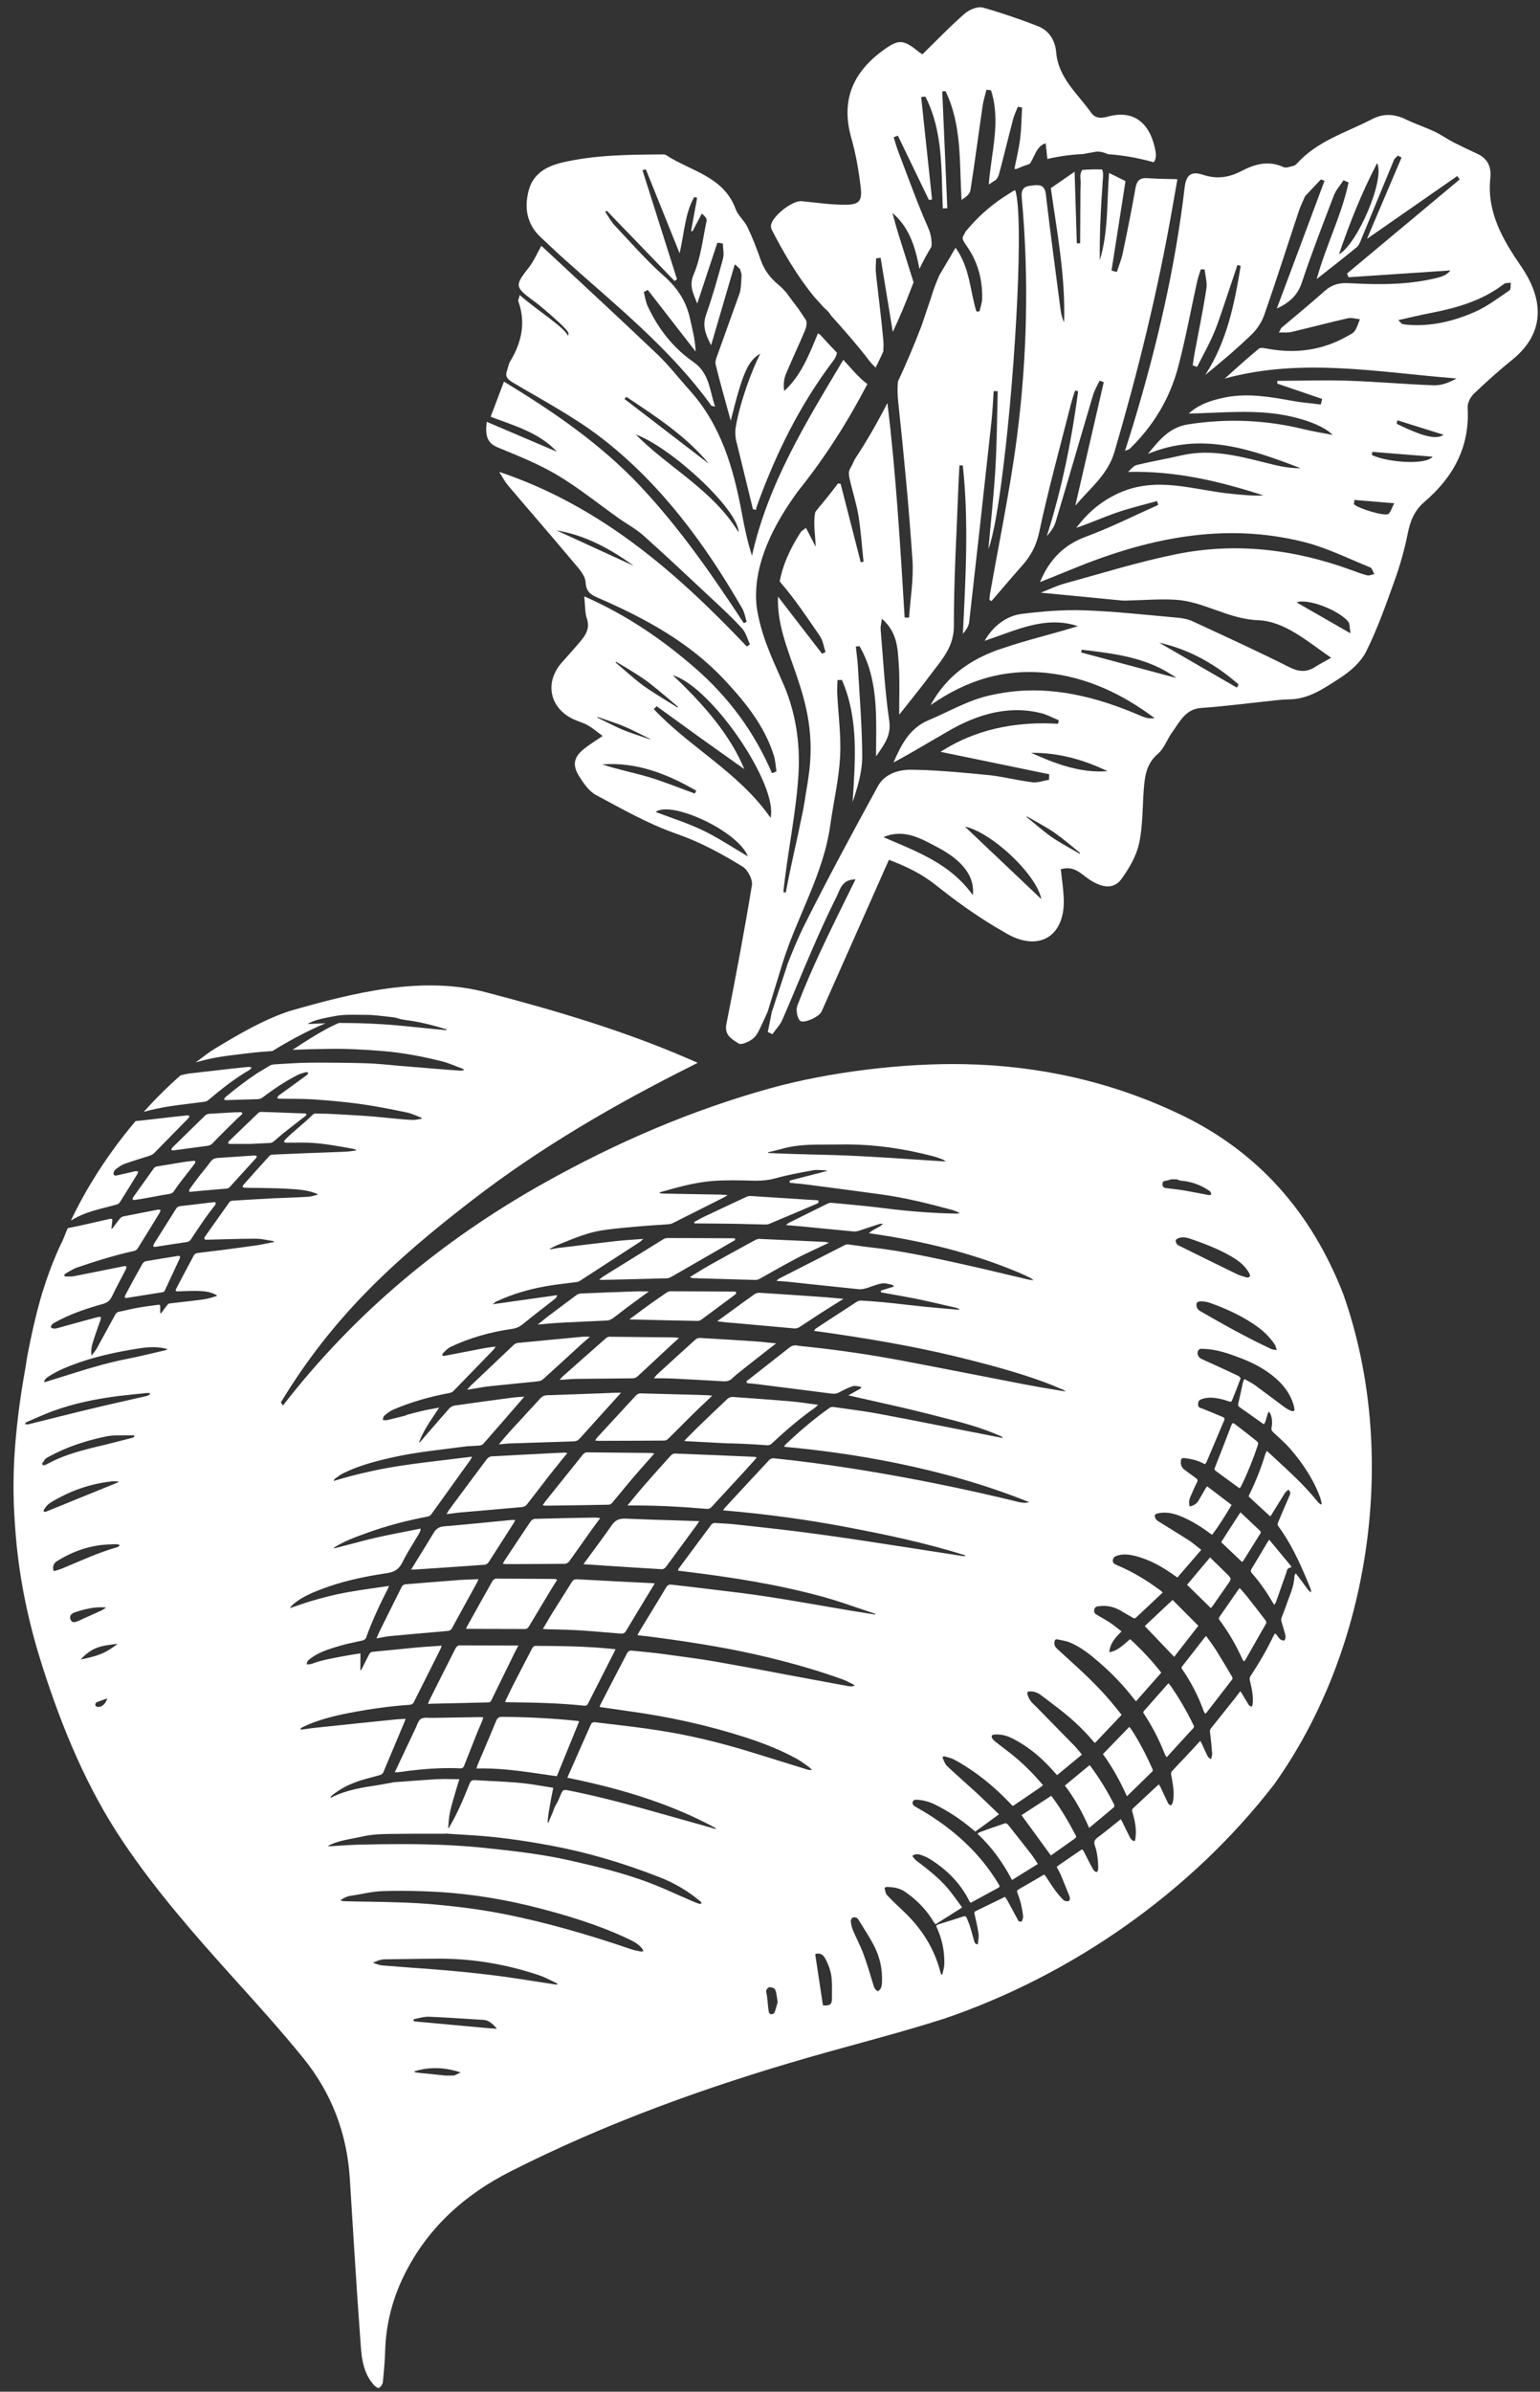 <?xml version="1.0" encoding="utf-8"?>
<!-- Generator: Adobe Illustrator 27.7.0, SVG Export Plug-In . SVG Version: 6.00 Build 0)  -->
<svg version="1.1" xmlns="http://www.w3.org/2000/svg" xmlns:xlink="http://www.w3.org/1999/xlink" x="0px" y="0px"
	 viewBox="0 0 194.9 302.45" style="enable-background:new 0 0 194.9 302.45;" xml:space="preserve">
<rect x="0" y="0" width="194.9" height="302.45" fill="#333333" stroke="none"/>
<style type="text/css">
	.st0{display:none;}
	.st1{display:inline;}
	.st2{fill:#FFFFFF;}
</style>
<g id="BG" class="st0">
	<rect x="-405.86" y="-154.55" class="st1" width="1008" height="612"/>
</g>
<g id="artwork">
	<g>
		<g>
			<path class="st2" d="M192.54,33.73c-2.32-3.38-4.38-6.84-3.93-11.19c0.15-1.39-0.29-2.47-1.64-3.09
				c-1.04-0.48-2.07-0.97-3.09-1.49c-0.8-0.42-1.54-0.95-2.35-1.33c-1.18-0.55-2.43-0.96-3.6-1.53c-1.46-0.71-2.85-0.78-4.31-0.02
				c-3.27,1.69-6.91,2.74-9.49,5.61c-0.13,0.14-0.31,0.27-0.49,0.3c-0.4,0.09-0.9,0.29-1.21,0.14c-1.88-0.88-3.65-0.37-5.3,0.49
				c-1.6,0.83-3.1,1.07-4.86,0.49c-1.52-0.51-2.15,0.02-2.34,1.57c-1.18,10.09-3.48,19.94-6.4,29.65c-0.35,1.18-0.73,2.35-1.15,3.68
				c0.34-0.14,0.49-0.16,0.58-0.24c2.99-2.89,5.08-6.35,6.14-10.34c0.95-3.6,1.62-7.28,2.43-10.92c0.11-0.49,0.29-0.97,0.44-1.45
				c0.16,0,0.32,0.01,0.48,0.01c0.09,0.81,0.35,1.65,0.23,2.43c-0.42,2.72-0.98,5.42-1.49,8.13c-0.1,0.52-0.16,1.04-0.24,1.57
				c0.18,0.07,0.36,0.14,0.55,0.2c0.7-1.39,1.47-2.74,2.08-4.16c0.61-1.42,1.06-2.91,1.57-4.38c0.5-1.45,0.97-2.91,1.46-4.36
				c0.14,0.05,0.27,0.1,0.41,0.14c-0.79,4.8-1.74,9.56-4.49,13.78c2.03-1.65,4.01-3.32,5.87-5.12c0.7-0.67,1.29-1.58,1.61-2.49
				c1.53-4.39,2.94-8.83,4.41-13.24c0.16-0.47,0.75-1.76,0.75-1.76l2-2.12c0,0,0.31,0.12,0.46,0.17
				c-2.01,5.39-4.02,10.78-6.04,16.16c1.56-0.72,2.62-1.65,3.16-3.26c1.24-3.72,2.66-7.38,4.06-11.04c0.27-0.7,0.81-1.29,1.22-1.93
				c0.21,0.1,0.42,0.19,0.64,0.29c-0.84,4.06-2.81,7.81-4.03,12.21c1.92-1.51,3.51-2.75,5.07-4.03c0.24-0.2,0.39-0.55,0.51-0.85
				c1.4-3.39,2.79-6.8,4.2-10.19c0.09-0.21,0.32-0.36,0.49-0.54c0.16,0.08,0.31,0.16,0.47,0.24c-1.43,3.36-2.86,6.72-4.38,10.29
				c3.93-2.73,7.68-5.34,11.43-7.95c0.1,0.14,0.21,0.29,0.31,0.43c-4.75,3.97-9.51,7.93-14.26,11.9c0.06,0.16,0.12,0.31,0.18,0.47
				c4.3-0.29,8.6-0.57,12.91-0.86c-0.41,0.5-0.91,0.73-1.43,0.87c-3.75,0.98-7.58,0.95-11.41,0.74c-1.18-0.07-2.15,0.16-3.06,0.97
				c-1.78,1.59-3.63,3.09-5.45,4.64c-0.13,0.11-0.18,0.3-0.36,0.63c0.63-0.02,1.1,0.04,1.54-0.06c2.39-0.56,4.77-1.2,7.17-1.74
				c0.48-0.11,1.02,0.07,1.54,0.12c-0.21,0.5-0.35,1.04-0.65,1.48c-0.2,0.3-0.61,0.46-0.95,0.66c-3.12,1.78-6.46,2.23-9.97,1.61
				c-0.41-0.07-0.99-0.22-1.23-0.02c-1.48,1.21-2.88,2.5-4.31,3.77c9.84-2.69,19.58-0.76,29.34-0.01c-0.93,0.52-1.91,0.9-2.88,0.86
				c-3.58-0.12-7.16-0.45-10.74-0.57c-3.02-0.1-6.04,0-9.06,0.01c0,0.12-0.01,0.23-0.01,0.35c1.89,0.65,3.78,1.29,5.68,1.94
				c-0.06,0.23-0.11,0.46-0.17,0.7c-1.21-0.15-2.42-0.24-3.62-0.46c-2.82-0.51-5.64-1-8.5-0.43c-1.73,0.35-3.39,0.9-4.59,2.04
				c3.1-0.06,6.23-0.34,9.32-0.14c4.08,0.26,7.65,1.54,8.89,2.84c-1.3-0.25-2.44-0.43-3.56-0.7c-4.86-1.2-9.73-1.41-14.7-0.64
				c-2.44,0.38-3.68,2-5.12,3.74c6.82-2.83,13.08-0.58,19.33,1.81c-1.14,0.01-2.26-0.16-3.37-0.43c-3.86-0.93-7.68-2.13-11.73-1.19
				c-1.88,0.44-3.8,0.76-5.67,1.22c-0.41,0.1-0.72,0.57-1.08,0.87c6.04-0.16,11.62,1.19,17.14,2.97c-1.36,0.08-2.68-0.07-4.01-0.2
				c-4.78-0.45-9.49-2.32-14.39-0.05c-2.24,1.04-3.87,2.48-5.29,4.35c1.76-0.59,3.42-1.34,5.15-1.94c1.66-0.57,3.37-0.97,5.07-1.45
				c0.05,0.16,0.11,0.33,0.16,0.49c-3.04,1.35-6.02,2.86-9.14,4.01c-2.85,1.05-4.67,2.94-5.83,5.75c1.34-0.54,2.63-1.04,3.92-1.58
				c9.5-3.92,19.25-6.06,29.48-3.49c2.88,0.72,5.61,2.09,8.39,3.21c0.25,0.1,0.35,0.56,0.52,0.85c-0.3,0.06-0.62,0.22-0.89,0.16
				c-0.7-0.17-1.38-0.44-2.07-0.69c-7.21-2.63-14.62-3.51-22.15-1.98c-4.73,0.96-9.37,2.41-14.04,3.69
				c-1.07,0.29-2.08,0.79-3.06,1.17c3.47,0.33,6.88,0.67,10.28,0.99c0.33,0.03,0.67,0,1.01-0.01c1.9-0.04,3.82-0.2,5.71-0.09
				c3.62,0.2,6.68,2.44,10.48,2.59c3.43,0.13,6.27,2.71,9.27,4.75c-0.8,0.45-1.42,0.78-2.01,1.15c-1.08,0.69-2.03,0.66-3.24,0.06
				c-4.06-2.04-8.19-3.93-12.31-5.83c-0.64-0.3-1.4-0.41-2.12-0.47c-3.86-0.34-7.72-0.78-11.59-0.91c-2.64-0.09-5.31,0.13-7.94,0.46
				c-0.85,0.11-1.61,0.42-2.3,0.86c-0.91,0.58-1.7,1.41-2.35,2.54c0.79-0.27,1.57-0.55,2.35-0.83c3.13-1.13,6.16-2.12,9.46-1.03
				c-3.15,0.99-6.37,1.72-9.46,2.78c-0.23,0.08-0.47,0.15-0.7,0.23c-2.58,0.94-4.93,2.3-6.8,4.51c-0.62,0.73-1.18,1.54-1.69,2.47
				c0.56-0.39,1.12-0.75,1.69-1.09c2.43-1.45,4.92-2.4,7.51-2.83c1.76-0.29,3.56-0.35,5.44-0.16c5.15,0.54,9.62,2.66,13.71,5.72
				c-0.59,0.1-1.1-0.02-1.58-0.22c-5.67-2.46-11.5-3.96-17.57-2.98c-0.78,0.13-1.57,0.28-2.36,0.49c-1.78,0.48-3.46,1.31-5.15,2.1
				c-0.64,0.3-1.28,0.6-1.93,0.87c-2.43,1.01-3.48,3.13-4.45,5.35c2.18-1.15,4.26-2.43,6.38-3.64c0.35-0.2,0.69-0.41,1.04-0.6
				c2.07-1.15,4.22-1.97,6.47-2.26c1.52-0.2,3.08-0.15,4.7,0.24c0.81,0.19,1.56,0.61,2.33,0.92c-0.03,0.15-0.07,0.3-0.1,0.45
				c-2.39-0.15-4.7-0.02-6.93,0.4c-2.64,0.5-5.15,1.43-7.51,2.88c-0.15,0.09-0.3,0.17-0.44,0.26c0.15,0.03,0.3,0.06,0.44,0.09
				c2.51,0.52,5.01,1.04,7.51,1.55c1.94,0.4,3.88,0.8,5.81,1.2c-0.01,0.23-0.01,0.46-0.02,0.7c-0.71,0.11-1.43,0.4-2.12,0.31
				c-1.23-0.15-2.45-0.41-3.67-0.63c-0.64-0.11-1.27-0.22-1.91-0.28c-1.86-0.19-3.73-0.36-5.59-0.49c-1.41-0.1-2.81-0.17-4.22-0.18
				c-1.57-0.01-3.31,0.55-4.14,2.07c-3.16,5.77-6.29,11.56-9.24,17.44c-0.8,1.58-1.47,3.22-2.13,4.87l-2.06,6.25
				c-0.17,0.84-0.34,1.68-0.51,2.53c0.19,0.09,0.39,0.19,0.58,0.28c0.43-0.6,0.97-1.16,1.26-1.82c1.29-2.93,2.47-5.9,3.75-8.83
				c0.98-2.26,2-4.51,3.1-6.71c0.46-0.91,0.66-2.21,2.41-2.22c-1.52,3.11-3,6.03-4.38,9c-1.06,2.28-2.07,4.59-2.97,6.94
				c-0.21,0.54-0.06,1.45,0.29,1.9c0.39,0.49,2.45-0.43,2.76-1.11c2.83-6.36,5.66-12.73,8.53-19.2c2.06,0.78,4.08,1.71,5.95,3.21
				c0.33,0.26,0.67,0.52,1,0.78c2.39,1.86,4.89,3.59,7.51,5.08c0.2,0.11,0.38,0.23,0.58,0.34c4.15,2.29,7.34,0.07,7.08-4.65
				c-0.06-1.19-0.24-2.38-0.37-3.56c1.66-0.52,2.54,0.56,3.54,1.24c1.7,1.15,3.19,1.31,4.15-0.03c0.97-1.34,1.87-2.89,2.22-4.48
				c0.48-2.2,0.42-4.52,0.59-6.79c0.13-1.7,0.32-3.3,1.8-4.55c0.8-0.68,1.16-1.86,1.81-2.74c0.97-1.33,1.66-2.93,3.71-3.06
				c2.75-0.18,5.48-0.55,8.22-0.83c0.96-0.1,1.92-0.24,2.88-0.25c2.46-0.02,4.39-1.4,6.3-2.62c1.34-0.85,2.73-2.04,3.42-3.42
				c1.44-2.87,2.51-5.94,3.6-8.97c0.7-1.94,1.27-3.95,1.67-5.97c0.32-1.59,0.84-2.9,2.11-3.99c3.65-3.12,5.77-6.96,5.47-11.94
				c-0.03-0.57,0.36-1.33,0.8-1.75c1.57-1.5,3.19-2.95,4.88-4.31C195.73,41.96,195.24,37.67,192.54,33.73z M169.46,32.15
				c1.33-3.88,2.82-7.67,4.83-11.53C175.31,22.71,171.76,30.91,169.46,32.15z M123.12,113.2c-1.06-1.49-2.3-2.62-3.65-3.55
				c-2.36-1.63-5.04-2.65-7.67-3.79c2.66-1.13,4.83,0.23,6.96,1.34c0.26,0.13,0.48,0.27,0.72,0.41
				C122.12,109.19,123.38,111.11,123.12,113.2z M126.98,109.14c-1.62-1.54-3.25-3.09-4.86-4.61c1.4,0.29,3.2,1.39,4.86,2.78
				c2.36,1.98,4.47,4.58,4.81,6.39C130.19,112.18,128.59,110.66,126.98,109.14z M136.63,107.96c-0.2-0.14-2.41-1.33-3.54-2.11
				c-1.11-0.77-3.01-2.44-3.18-2.54c0.02-0.02,0.04-0.04,0.06-0.06c0.17,0.09,2.34,1.27,3.44,2.02c1.15,0.79,3.09,2.45,3.29,2.59
				C136.67,107.9,136.65,107.93,136.63,107.96z M130.5,95.2c3.41-0.03,6.61,0.84,9.66,2.32C136.71,97.78,133.59,96.59,130.5,95.2z
				 M136.83,82.51c0.02-0.12,0.04-0.23,0.07-0.35c4.19,0.5,8.39,0.97,11.99,3.58C144.86,84.66,140.85,83.58,136.83,82.51z
				 M156.54,86.96c-3.28-1.9-6.56-3.79-9.84-5.69c3.86,0.86,7.15,2.74,10.06,5.29C156.69,86.7,156.61,86.83,156.54,86.96z
				 M164.1,76.18c1.3-0.54,5.18,0.88,6.52,2.41c0.22,0.26,0.17,0.75,0.3,1.5C168.35,78.61,166.24,77.41,164.1,76.18z M175.71,64.99
				c-0.46,0.34-3.83-0.69-4.36-1.23c0.02-0.18,0.05-0.36,0.07-0.54c1.56,0.13,3.12,0.26,5.03,0.42
				C176.11,64.29,176.01,64.77,175.71,64.99z M173.64,57.55c0.01-0.14,0.02-0.27,0.03-0.41c2.55,0.2,5.1,0.41,7.64,0.61
				C180.43,58.86,175.56,58.46,173.64,57.55z M176.76,53.59c0.03-0.15,0.06-0.3,0.09-0.44c1.89,0.59,3.79,1.19,5.85,1.83
				C181.75,55.65,179.97,55.16,176.76,53.59z M191.04,36.72c-1.43,0.97-2.84,2.05-4.4,2.73c-2.72,1.19-5.59,1.88-8.61,1.61
				c-0.19-0.02-0.38-0.04-0.56-0.09c-0.08-0.02-0.14-0.13-0.5-0.49c1.5-0.33,2.75-0.64,4.01-0.88c3.35-0.65,6.59-1.56,9.36-3.69
				c0.21-0.16,0.57-0.11,0.87-0.16C191.16,36.08,191.23,36.6,191.04,36.72z"/>
			<path class="st2" d="M128.47,24.03c-0.51,0.28-1,0.6-1.49,0.92c-1.78,1.18-3.39,2.64-4.78,4.34c-0.11,0.23-0.23,0.46-0.35,0.68
				c-0.11,0.21,0.18,0.7,0.39,0.99c1.48,2.04,2.12,4.34,2.06,6.83c-0.01,0.53-0.22,1.06-0.34,1.59c-0.13,0.01-0.26,0.01-0.38,0.02
				c-0.83-2.59-0.79-5.5-2.65-8.07c-0.49,0.86-0.98,1.67-1.46,2.48c-0.2,0.34-0.4,0.68-0.6,1.02c-0.39,0.91-0.76,1.85-1.05,2.85
				c0,0-1.2,3.54-1.2,3.54c-0.91,2.37-1.9,4.72-2.98,7.03c-0.08,0.84-0.05,1.7,0.04,2.59c0.71,6.65,1.35,13.31,1.8,19.98
				c0.16,2.41-0.27,4.85-0.43,7.28c-0.19,0-0.37-0.01-0.56-0.01c-0.55-8.97-1.07-17.95-2.18-27.13c-1.25,2.45-2.62,4.83-4.13,7.12
				c-0.2,0.42-0.39,0.84-0.62,1.24c-0.18,0.31-0.13,0.82-0.04,1.21c0.35,1.56,0.86,3.09,1.12,4.66c0.32,1.93,0.44,3.9,0.65,5.85
				c-0.12,0.02-0.24,0.03-0.36,0.05c-0.85-3.3-1.7-6.6-2.54-9.9c-0.11-0.02-0.22-0.04-0.33-0.06c-0.77,1.02-1.56,2.03-2.39,3
				c-0.17,0.21-0.32,0.41-0.48,0.61c-0.31,1.33,0,2.84,0.04,4.39c-0.43-0.83-0.82-1.59-1.22-2.36c-0.24,0.13-0.42,0.3-0.63,0.46
				c-1.51,2.32-2.34,4.37-2.7,6.27c0.05,0.06,0.07,0.11,0.12,0.18c1.83,2.1,3.38,4.46,4.97,6.76c0.39,0.57,0.48,1.34,0.71,2.02
				c-0.14,0.07-0.29,0.14-0.44,0.21c-1.81-2.34-3.63-4.71-5.58-7.23c-0.25,7.08,5.42,12.43,3.86,22.81
				c-0.07,0.56-0.17,1.11-0.26,1.66c0,0.03,0,0.05-0.01,0.08c-0.02,0.14-0.05,0.27-0.07,0.41c-0.1,0.65-0.2,1.3-0.32,1.94
				c-0.06,0.34-0.14,0.68-0.21,1.01c-0.64,3.19-1.42,6.33-2,9.52l-0.31-0.05c0.51-4.93,1.58-9.82,1.9-14.68
				c0.29-4.23-0.38-8.44-2.17-12.26c-1.3-2.93-2.6-5.75-3.1-9.1c-0.62-5.3,2.24-10.61,5.23-14.67c3.46-4.32,6.27-8.75,8.78-13.55
				c-0.56-0.38-1.04-0.89-1.49-1.34l-1.56-1.72c-4.73,7.93-9.53,15.66-11.56,24.78c-0.59-1.85-0.96-3.64-1.29-5.43
				c-1.05-5.63-2.61-11.05-6.56-15.45c-1.36-1.51-2.61-3.14-4.07-4.54c-4.84-4.61-9.75-9.14-14.65-13.7
				c-0.08-0.08-0.26-0.05-0.11-0.03c-0.55,0.97-0.94,1.91-1.54,2.67c-1.8,2.3-1.81,2.48,0.49,4.18c0.55,0.4,1.08,0.83,1.59,1.27
				c1.05,0.92,2.76,2.35,2.93,2.91c-0.03,0.11-0.05,0.22-0.08,0.33c-0.31-1.02-4.03-3.33-6.1-5.18c-0.13,0.51-0.23,0.66-0.19,0.76
				c0.99,2.72,0.43,5.23-1.02,7.63c-0.2,0.32-0.25,0.73-0.38,1.1c-0.29,0.77-0.03,1.13,0.71,1.57c3.82,2.27,7.8,4.36,11.3,7.07
				c7.49,5.81,13.03,13.35,17.74,21.51c0.29,0.5,0.38,1.11,0.56,1.67c-0.12,0.06-0.24,0.13-0.36,0.19
				c-3.98-6.06-8.1-12.01-13.08-17.31c-5.02-5.34-10.96-9.41-17.28-13.24c-0.59,1.56-1.12,2.97-1.68,4.44
				c3.02,1.15,6.14,2,8.39,4.43c-2.91-1.24-5.81-2.48-8.89-3.79c-0.2,1.68-0.01,2.66,1.42,3.25c2.55,1.05,5.15,2.08,7.5,3.48
				c2.71,1.61,5.18,3.62,7.76,5.45c1.07,0.76,2.25,1.38,3.21,2.25c2.98,2.67,5.89,5.41,8.82,8.15c1.24,1.16,2.49,2.31,3.62,3.57
				c0.48,0.53,0.67,1.33,0.99,2c-0.14,0.09-0.27,0.18-0.41,0.26C85.62,72.39,76.05,64,63.18,59.67c0.46,0.73,0.71,1.23,1.06,1.65
				c2.77,3.27,5.59,6.5,8.34,9.78c0.64,0.76,1.49,1.66,1.53,2.53c0.07,1.29,0.75,1.61,1.67,2.01c5.9,2.57,11.51,5.61,15.96,10.39
				c2.61,2.8,5.01,5.76,6.19,9.49c0.21,0.65,0.23,1.36,0.34,2.04c-0.19,0.07-0.38,0.14-0.57,0.21c-2.22-5.19-5.47-9.58-9.69-13.26
				c-4.16-3.62-8.65-6.71-14.07-9.1c0.13,1.2,0.08,2.05,0.33,2.8c0.39,1.15-0.06,1.98-0.72,2.78c-0.8,0.97-1.66,1.89-2.49,2.84
				c-2.19,2.54-1.47,5.79,1.6,7.16c0.57,0.26,1.2,0.42,1.74,0.73c0.63,0.36,1.18,0.84,1.87,1.35c-0.93,0.63-1.63,1.06-2.28,1.57
				c-1.36,1.05-1.61,2.08-0.69,3.53c0.56,0.88,1.23,1.88,2.1,2.35c3.32,1.77,6.63,3.67,10.16,4.9c3.03,1.05,5.76,2.53,8.42,4.17
				c0.65,0.4,1.3,1.63,1.18,2.35c-0.96,5.87-2.07,11.73-3.23,17.56c-0.29,1.44,0.76,1.94,1.55,2.46c0.34,0.23,1.34-0.23,1.83-0.63
				c0.49-0.4,0.78-1.09,1.07-1.7c0.27-0.57,0.53-1.14,0.78-1.71h0l1.9-6.19c1.83-5.86,5.17-11.21,6.02-17.4
				c0.4-2.87,1.08-5.72,1.24-8.6c0.15-2.64-0.23-5.32-0.36-7.98c-0.03-0.58,0.02-1.17,0.03-1.75c0.19-0.01,0.37-0.01,0.56-0.02
				c2.15,4.95,1.68,10.17,1.36,15.44c0.63-1.89,1.21-3.8,1.21-5.71c-0.01-3.82-0.33-7.63-0.55-11.45c-0.05-0.83-0.17-1.66-0.26-2.5
				c0.16-0.02,0.31-0.04,0.47-0.05c2.43,4.22,2.11,8.93,2.09,13.94c1.09-1.57,1.94-2.67,1.67-4.52c-0.56-3.82-0.76-7.7-1.09-11.56
				c-0.03-0.31,0.07-0.63,0.16-1.32c2,1.72,2,3.83,2.14,5.82c0.14,2.03,0.04,4.08,0.05,6.31c1.35-1.72,2.64-3.27,3.84-4.89
				c0.61-0.83,1.27-1.61,1.82-2.45c0.72-1.09,1.26-2.29,1.26-3.86c-0.01-5.95,0.36-11.91,0.58-17.87c0.03-0.82,0.08-1.64,0.13-2.47
				c0.14,0.01,0.28,0.02,0.42,0.03c0.77,7.07,0.36,14.14,0.01,21.28c0.4-0.46,0.74-0.97,0.8-1.5c0.96-8.42,1.89-16.84,2.81-25.27
				c0.14-1.3,0.2-2.62,0.29-3.93c0.17,0.01,0.34,0.02,0.51,0.03c-0.09,3.28-0.1,6.56-0.3,9.84c-0.19,3.26-0.56,6.51-0.88,10.12
				c0.64-1.69,1.29-5.5,1.87-10.22C128.55,46.49,129.6,27.06,128.47,24.03z M79.28,50.19c3.74,2.49,7.52,4.93,10.43,8.45
				c-3.56-2.73-7.12-5.46-10.68-8.19C79.11,50.36,79.2,50.28,79.28,50.19z M80.46,54.94c4.59,1.69,13.06,9.61,13.01,12.37
				C90.17,61.9,84.66,59.2,80.46,54.94z M70.43,67.07c3.65,0.61,6.81,2.33,9.79,4.49C76.96,70.06,73.69,68.56,70.43,67.07z
				 M77.98,83.69c0.22,0.13,2.64,1.53,3.86,2.43c1.37,1.01,3.74,3.08,3.96,3.26c-0.02,0.03-0.04,0.06-0.06,0.09
				c-0.23-0.17-2.91-1.75-4.29-2.74c-1.24-0.89-3.33-2.82-3.55-2.95C77.92,83.75,77.95,83.72,77.98,83.69z M75.59,90.74
				c0.01-0.03,0.02-0.05,0.03-0.08c0.19,0.08,2.29,0.74,3.39,1.21c1.11,0.47,3.12,1.51,3.26,1.57c-0.01,0.02-0.01,0.03-0.02,0.05
				c-0.14-0.06-2.27-0.73-3.37-1.18C77.76,91.85,75.79,90.82,75.59,90.74z M76.21,96.66c4.38-0.32,8.23,1.21,11.91,3.33
				c-0.06,0.12-0.13,0.24-0.19,0.36c-1.94-0.7-3.85-1.49-5.82-2.08C80.16,97.69,78.15,97.31,76.21,96.66z M88.92,104.99
				c-1.93-0.92-3.99-1.57-5.94-2.31c1.9-1.49,10.37,2.35,11.68,5.62C92.63,107.11,90.84,105.91,88.92,104.99z M97.52,103.42
				c-3.97-5.72-10.19-8.87-14.78-13.75c0.12-0.12,0.24-0.24,0.37-0.36c1.91,1.38,3.82,2.77,5.74,4.15c1.92,1.38,3.86,2.74,5.35,3.8
				c-1.74-4.22-5.05-8.11-9.05-11.87C90.04,86.82,98.5,99.22,97.52,103.42z"/>
			<path class="st2" d="M146.24,19.12c-0.54-3.05-2.34-5.41-6.09-4.36c-0.89,0.25-1.58,0.17-2.06-0.51
				c-1.7-2.41-4.15-4.38-4.42-7.63c-0.13-1.51-0.89-2.74-2.29-3.3c-1.45-0.57-2.92-1.09-4.4-1.57c-0.86-0.28-1.72-0.56-2.59-0.79
				c-0.67-0.18-1.73,0.26-2.31,0.77c-0.89,0.78-1.75,1.59-2.61,2.44c-0.89,0.87-1.79,1.78-2.73,2.7c-0.14-0.1-0.38-0.24-0.6-0.42
				c-1.87-1.52-2.49-1.47-4.44-0.04c-3.82,2.81-5.29,6.36-3.96,11.04c0.58,2.04,0.95,4.16,1.19,6.27c0.2,1.7-0.2,2.16-1.9,2.17
				c-1.86,0.01-3.72-0.27-5.57-0.45c-1.19-0.12-3.87,1.99-3.89,3.15c0,0.12,0.03,0.25,0.06,0.38c1.56,3.03,3.29,5.98,5.41,8.56
				c0.41,0.45,0.84,0.93,1.26,1.4c0.36,0.29,0.68,0.62,0.88,0.98c1.68,1.87,3.41,3.83,4.85,5.73c0.27,0.34,0.53,0.6,0.79,0.85
				c0.33-0.67,0.65-1.35,0.97-2.03c0.03-0.49,0.04-0.97,0-1.45c-0.25-2.85-0.64-5.68-0.94-8.52c-0.06-0.6,0.02-1.21,0.03-1.82
				c0.19-0.02,0.38-0.05,0.57-0.07c0.49,2.99,0.99,5.99,1.54,9.37c0.82-1.72,1.63-3.67,2.24-5.27c0.12-0.33,0.26-0.67,0.39-1
				c-0.64-2.06-1.3-4.11-1.94-6.17c-0.27-0.86-0.49-1.73-0.73-2.59c2.14,1.82,2.88,4.27,3.41,7.06c0.46-0.96,0.97-1.89,1.52-2.8
				c0.07-0.79-0.05-1.59-0.44-2.46c-1.37-3.1-2.5-6.3-3.72-9.47c-0.24-0.62-0.42-1.27-0.62-1.91c0.18-0.07,0.35-0.14,0.53-0.21
				c1.31,2.71,2.62,5.42,3.93,8.13c0.13-0.02,0.26-0.03,0.4-0.05c-0.46-4.32-0.92-8.64-1.38-12.96c0.18-0.02,0.36-0.04,0.53-0.06
				c2.28,4.44,2,9.34,2.21,14.15c0.04,0,0.08,0,0.13-0.01c0.15-0.01,0.29-0.02,0.44-0.02c-0.15-3.39-0.29-6.79-0.44-10.18
				c-0.07-1.53-0.13-3.06-0.2-4.59c0.07-0.01,0.13-0.01,0.2-0.02c0.07-0.01,0.14-0.01,0.21-0.02c2.09,4.31,1.75,9.02,2.03,13.76
				c0.51-0.33,1.04-0.72,1.12-1.18c0.57-3.59,1.03-7.19,1.56-10.78c0.1-0.67,0.32-1.32,0.48-1.98c0.19,0.03,0.38,0.06,0.57,0.08
				c1.28,3.95,0.01,7.87-0.28,11.92c0.3-0.21,0.6-0.41,0.91-0.6c0.17-0.21,0.3-0.44,0.37-0.68c0.19-0.67,0.36-1.35,0.53-2.02
				c0.43-1.67,0.84-3.35,1.28-5.02c0.14-0.52,0.39-1.01,0.59-1.52c0.18,0.03,0.36,0.06,0.53,0.09c-0.07,1.31-0.08,2.62-0.24,3.91
				c-0.16,1.32-0.48,2.61-0.73,3.86c0.09,0.02,0.15,0,0.24,0.01c0.55-0.24,1.12-0.46,1.7-0.65c0.63-0.86,0.83-2.25,2.02-2.6
				c0.07,0.69,0.13,1.26,0.21,1.98c1.49-0.34,3-0.55,4.51-0.62c0.54-0.1,1.08-0.2,1.62-0.29c0.38-0.06,0.83,0.03,1.2,0.17
				c0.12,0.04,0.23,0.1,0.34,0.14c1.95,0.13,3.89,0.48,5.79,1.02C146.27,20.2,146.35,19.72,146.24,19.12z"/>
			<path class="st2" d="M103.81,42.34c-0.1-0.06-0.19-0.12-0.29-0.19c-1.14,2.74-2.12,5.33-4.27,7.29c-0.13-0.8-0.04-1.53,0.23-2.18
				c0.76-1.83,1.62-3.62,2.39-5.45c0.17-0.41,0.32-1.06,0.12-1.35c-0.32-0.47-0.64-0.95-0.96-1.43c-0.53-0.67-1.03-1.36-1.53-2.05
				c-0.29-0.33-0.6-0.65-0.94-0.93c-1.11-0.93-1.83-1.88-2.29-3.19c-0.49-1.41-1.03-2.8-1.67-4.14c-0.39-0.82-1.2-1.46-1.5-2.29
				c-1.52-4.14-5.7-4.78-8.81-6.82c-0.18-0.12-0.47-0.08-0.71-0.08c-4.15,0.03-8.3,0.07-12.38,1.01c-2,0.47-3.7,1.39-4.27,3.48
				c-0.61,2.23-0.28,4.33,1.52,6c0.85,0.79,1.69,1.6,2.55,2.38c6.65,5.99,13.73,11.55,19.03,18.9c0.04,0.05,0.17,0.04,0.47,0.11
				c-0.72-2.07-0.68-4.22-2.79-5.67c-2.53-1.75-4.42-4.2-5.74-7.02c-0.26-0.55-0.33-1.19-0.49-1.79c0.17-0.09,0.34-0.18,0.5-0.27
				c2.02,2.6,4.04,5.2,6.06,7.8c-0.06-1.56-0.43-2.88-0.72-4.21c-0.48-2.15-1.57-3.82-3.25-5.31c-2.24-1.98-4.23-4.26-6.28-6.44
				c-0.47-0.5-0.8-1.14-1.19-1.71c0.07-0.04,0.13-0.09,0.2-0.13c2.86,2.96,5.72,5.92,8.58,8.88c0.1-0.08,0.2-0.16,0.3-0.23
				c-1.45-4.6-2.91-9.19-4.37-13.79c0.14-0.03,0.29-0.07,0.43-0.1c1.38,3.42,2.76,6.84,4.27,10.61c0.61-2.65,0.68-5.05,1.85-7.11
				c0.12,0.03,0.24,0.06,0.37,0.09c-0.26,1.4-0.52,2.81-0.77,4.21c0.06,0.01,0.12,0.02,0.19,0.02c0.39-0.74,0.78-1.49,1.17-2.23
				c0.48,0.4,0.66,0.68,0.61,0.91c-0.49,2.27-0.73,4.66-1.63,6.76c-0.62,1.45-0.1,2.31,0.44,3.71c0.91-2.76,1.73-5.23,2.55-7.7
				c0.23,0.03,0.46,0.07,0.69,0.1c0.02,0.65,0.18,1.33,0.02,1.93c-0.65,2.38-1.32,4.76-2.14,7.09c-0.47,1.34-0.13,2.4,0.64,3.84
				c1.06-3.61,2.02-6.91,2.99-10.21c0.13,0.04,0.68,0.61,0.68,0.61l0.18,0.67c0,0-0.04,1.79-0.23,2.32
				c-0.91,2.56-1.84,5.1-2.75,7.66c-0.16,0.45-0.4,0.98-0.3,1.39c0.55,2.27,1.2,4.51,1.91,7.11c1.5-6.02,2.19-7.61,3.74-8.47
				c-1.11,2.15-2.59,6.2-3.11,9.31c-0.13,0.75,0.02,1.7,0.15,2.04c0.79,3.24,1.32,5.39,2.03,8.31c0.12,0.03,0.25,0.07,0.37,0.1
				c0.04-0.14,0.06-0.29,0.11-0.43c2.37-6.6,5.44-12.84,9.69-18.44c0.29-0.38,0.42-0.71,0.46-1.02l-0.04-0.04
				C105.17,43.82,104.48,43.09,103.81,42.34z"/>
			<path class="st2" d="M145.27,22.53c-0.96-0.08-1.39,0.27-1.56,1.23c-0.49,2.77-1.04,5.52-1.62,8.27
				c-0.17,0.8-0.49,1.57-0.74,2.36c-0.23-0.06-0.45-0.11-0.68-0.17c0.59-3.78,1.19-7.56,1.77-11.32c-0.63-0.31-1.29-0.64-2.08-1.03
				c-0.29,3.76-0.08,7.47-1.17,11.03c-0.05-3.4,0.14-6.77,0.38-10.15c0.04-0.52,0.08-0.99-0.09-1.32c-0.85-0.03-1.69-0.01-2.51,0.06
				c-0.2,0.27-0.29,0.63-0.22,1.18c0.06,0.43,0,0.87-0.01,1.31c-0.01,2.26-0.02,4.53-0.04,6.79c-0.14,0-0.28,0-0.42,0
				c-0.09-2.98-0.18-5.96-0.28-9.05c-0.99,0.68-1.91,1.31-3.01,2.07c0.77,5.48,1.87,11.16,1.68,16.97
				c-0.26-0.53-0.37-1.07-0.45-1.62c-0.63-4.85-1.29-9.7-1.86-14.57c-0.16-1.34-0.94-1.19-1.85-1.1c-0.96,0.1-1.29,0.48-1.2,1.51
				c0.93,10.17,0.69,20.35-0.63,30.46c-0.46,3.52-1.07,7.02-1.71,10.52c-0.56,3.08-1.15,6.15-1.69,9.23
				c-0.04,0.22-0.04,0.45-0.06,0.67c0.09,0.05,0.17,0.1,0.26,0.15c0.5-0.58,1-1.15,1.49-1.73c0.78-0.91,1.56-1.83,2.36-2.72
				c1.09-1.22,1.81-2.5,2.18-4.22c1.16-5.45,2.65-10.82,4.02-16.22c0.15-0.59,0.35-1.16,0.53-1.74c0.13,0.03,0.26,0.07,0.39,0.1
				c-0.83,6.2-2.05,12.31-3.97,18.32c0.49-0.56,0.93-1.15,1.13-1.83c1.6-5.34,3.14-10.69,4.73-16.03c0.19-0.62,0.54-1.2,0.82-1.8
				c0.17,0.06,0.35,0.13,0.53,0.19c-1.17,5.06-2.33,10.12-3.6,15.61c2.02-2.35,4.12-3.97,4.95-6.78c2.92-9.96,5.41-20.02,7.22-30.24
				c0.24-1.37,0.48-2.74,0.75-4.26C147.65,22.63,146.46,22.62,145.27,22.53z"/>
		</g>
		<g>
			<path class="st2" d="M24.65,147.14c0.05-0.07,0.08-0.18,0.08-0.27c0-0.04-0.13-0.07-0.16-0.08c-0.46,0.05-0.87,0.09-1.28,0.15
				c-1.05,0.17-2.11,0.34-3.16,0.52c-0.24,0.04-0.49,0.05-0.67,0.29c-0.87,1.23-1.75,2.45-2.62,3.67c-0.05,0.07-0.07,0.2-0.04,0.27
				c0.02,0.04,0.16,0.07,0.24,0.05c0.54-0.08,1.08-0.16,1.61-0.26c0.93-0.17,1.86-0.36,2.79-0.5c0.27-0.04,0.43-0.14,0.58-0.36
				c0.29-0.43,0.6-0.86,0.92-1.28C23.51,148.62,24.09,147.89,24.65,147.14z"/>
			<path class="st2" d="M34.62,144.36c0.49-0.4,0.95-0.84,1.46-1.23c0.9-0.69,1.64-1.3,2.55-1.98c0.08-0.06,0.12-0.17,0.17-0.25
				c-0.08-0.04-0.15-0.1-0.23-0.1c-1.91-0.05-3.62-0.15-5.53-0.19c-0.12,0-0.27,0.05-0.35,0.13c-1.24,1.18-2.48,2.38-3.71,3.57
				c-0.07,0.06-0.08,0.18-0.12,0.28c0.09,0.03,0.18,0.07,0.28,0.07c0.84,0,1.68,0,2.51,0l2.51-0.12
				C34.33,144.53,34.5,144.45,34.62,144.36z"/>
			<path class="st2" d="M29.12,150.06c1.08-1.2,2.18-2.39,3.26-3.58c0.07-0.07,0.09-0.18,0.13-0.28c-0.1-0.03-0.2-0.09-0.3-0.08
				c-1.55,0.1-3.1,0.21-4.65,0.31c-0.39,0.03-0.69,0.16-0.93,0.5c-0.47,0.65-0.99,1.25-1.48,1.88c-0.39,0.51-0.77,1.04-1.15,1.56
				c-0.05,0.07-0.07,0.18-0.07,0.27c0,0.04,0.1,0.07,0.12,0.08c0.52-0.05,0.99-0.1,1.47-0.14c1.01-0.09,2.03-0.19,3.04-0.26
				C28.81,150.3,28.97,150.24,29.12,150.06z"/>
			<path class="st2" d="M13.67,152.61c0.39-0.1,0.78-0.19,1.16-0.31c0.14-0.04,0.28-0.16,0.35-0.28c0.75-1.19,1.48-2.38,2.21-3.57
				c0.06-0.09,0.07-0.21,0.1-0.31c-0.11-0.01-0.23-0.06-0.34-0.04c-0.73,0.16-1.45,0.34-2.18,0.5c-0.21,0.04-0.5,0.15-0.59-0.11
				c-0.05-0.15,0.06-0.46,0.2-0.57c0.37-0.29,0.76-0.59,1.19-0.74c1.05-0.39,2.14-0.69,3.21-1.05c0.2-0.07,0.4-0.18,0.55-0.33
				c1.42-1.44,2.83-2.88,4.25-4.33c0.04-0.04,0.09-0.06,0.11-0.11c0.04-0.07,0.06-0.16,0.09-0.24c-0.08-0.03-0.17-0.08-0.24-0.08
				c-0.62,0.06-1.24,0.13-1.86,0.2c-1.14,0.13-2.28,0.26-3.42,0.39c-0.43,0.05-0.86,0.1-1.3,0.14c-4.41,5.19-7,10.06-8.19,12.58
				c0.28-0.18,0.57-0.33,0.87-0.48C11.05,153.27,12.36,152.94,13.67,152.61z"/>
			<path class="st2" d="M29.88,140.67c0-0.01,0-0.01,0-0.02c-1.14,0.07-2.28,0.12-3.41,0.2c-0.17,0.01-0.38,0.09-0.51,0.21
				c-1.39,1.35-2.78,2.71-4.16,4.07c-0.07,0.07-0.09,0.2-0.13,0.3c0.1,0.01,0.21,0.05,0.3,0.04c1.27-0.17,2.54-0.33,3.8-0.51
				c0.39-0.06,0.78-0.02,1.13-0.38c1.02-1.08,2.09-2.1,3.15-3.15c0.17-0.16,0.35-0.3,0.52-0.47c0.06-0.05,0.08-0.15,0.11-0.23
				c-0.08-0.03-0.15-0.09-0.23-0.09C30.26,140.63,30.07,140.66,29.88,140.67z"/>
			<path class="st2" d="M25.97,139.31c0.18-0.02,0.36-0.16,0.51-0.29c1.4-1.19,2.85-2.33,4.41-3.31c0.23-0.14,0.48-0.27,0.7-0.42
				c0.1-0.07,0.18-0.19,0.27-0.28c-0.13-0.03-0.27-0.11-0.4-0.09c-0.66,0.05-1.33,0.13-1.99,0.2c-1.86,0.21-3.73,0.43-5.6,0.64
				c-0.09,0.01-0.55,0.12-1.02,0.22c-1.72,1.52-3.27,3.07-4.66,4.62c1.14-0.31,2.29-0.56,3.46-0.73
				C23.09,139.66,24.53,139.51,25.97,139.31z"/>
			<path class="st2" d="M18.03,159.81c-0.54,0.95-1.06,1.9-1.58,2.86c-0.21,0.38-0.41,0.77-0.61,1.15
				c-0.09,0.18-0.08,0.31,0.13,0.32c0.05,0,0.07,0,0.09-0.01c1.52-0.24,3.04-0.48,4.56-0.73c0.09-0.01,0.19-0.11,0.23-0.19
				c0.64-1.36,1.27-2.72,1.9-4.08c0.03-0.07,0.06-0.19,0.02-0.25c-0.04-0.05-0.16-0.08-0.24-0.06c-1.36,0.22-2.72,0.43-4.08,0.67
				C18.3,159.52,18.11,159.67,18.03,159.81z"/>
			<path class="st2" d="M24.16,156.73c0.57-0.86,1.15-1.73,1.74-2.58c0.43-0.61,0.89-1.19,1.34-1.79c0.05-0.07,0.08-0.17,0.07-0.24
				c-0.01-0.05-0.12-0.08-0.14-0.1c-0.07,0-0.08,0-0.09,0c-1.41,0.17-2.82,0.34-4.23,0.5c-0.29,0.03-0.48,0.15-0.61,0.41
				c-0.04,0.07-0.09,0.13-0.13,0.2c-0.88,1.39-1.76,2.78-2.63,4.17c-0.06,0.09-0.06,0.22-0.09,0.33c0.1,0.02,0.21,0.06,0.3,0.04
				c1.32-0.2,2.64-0.42,3.96-0.61C23.9,157.02,24.03,156.92,24.16,156.73z"/>
			<path class="st2" d="M133.03,227.1c-1.28,0.83-2.53,1.64-3.75,2.44c1.25,1.7,2.47,3.39,3.72,5.1c1-0.71,2.03-1.44,3.05-2.16
				c0.14-0.1,0.19-0.21,0.09-0.39c-0.86-1.63-1.78-3.22-2.87-4.7C133.19,227.27,133.1,227.18,133.03,227.1z"/>
			<path class="st2" d="M169.99,163.62c-3.99-10.23-10.71-17.98-20.68-22.72c-8.61-4.1-17.73-6.14-27.26-6.33
				c-7.74-0.15-17.09,0.98-24.53,3.04c-10.06,2.79-19.58,6.9-28.68,12c-12.85,7.2-23.98,16.44-33.02,28.12l-0.28-0.38
				c6.56-10.82,14.25-17.9,24.25-25.6c8.6-6.63,17.94-12.05,27.63-16.9c0.24-0.12,0.48-0.24,0.88-0.45
				c-0.51-0.22-0.84-0.36-1.17-0.51c-8.19-3.55-16.71-6.07-25.33-8.33c-8.25-2.29-17.19,0.01-25.21,2.31
				c-3.37,1.14-6.41,2.94-9.43,4.76c-0.78,0.47-1.49,1.06-2.23,1.59c-0.05,0.04-0.1,0.09-0.16,0.13c0.4-0.12,0.8-0.22,1.2-0.32
				c1.79-0.45,3.62-0.62,5.44-0.84c1.02-0.13,2.05-0.21,3.07-0.28c1.65-1.02,4.16-2.45,6.72-3.51c-0.67,0.03-1.34,0.06-2.01,0.08
				c-0.06,0-0.12,0-0.26,0c0.12-0.07,0.18-0.12,0.25-0.14c1.04-0.48,2.15-0.65,3.26-0.86c0.65-0.12,1.3-0.15,1.95-0.16l0,0l0,0
				c0.7,0,1.39,0.02,2.09,0.02c0.91,0,1.82,0.15,2.73,0.24c1.46,0.14,0.83,0.23,2.28,0.43c1.71,0.22,3.38,0.66,5.03,1.16
				c-0.01,0.04-0.02,0.07-0.02,0.1c-0.52-0.04-1.04-0.09-1.56-0.14c-2.26-0.21-4.52-0.5-6.79-0.62c-2.44-0.13-2.8-0.13-5.25-0.15
				c-0.82,0.33-2.55,1.18-5.87,3.4l0.4-0.02c1.32-0.05,2.64-0.08,3.95-0.1c2.35-0.05,4.7,0.08,7.04,0.27
				c2.55,0.21,5.04,0.68,7.51,1.3c0.89,0.23,1.75,0.62,2.62,0.94c0.05,0.02,0.09,0.05,0.13,0.08c0,0.03,0,0.06,0.01,0.1
				c-0.15,0.02-0.3,0.07-0.45,0.06c-0.73-0.05-1.47-0.1-2.2-0.16c-1.86-0.15-3.72-0.31-5.59-0.46c-1.34-0.11-2.68-0.27-4.02-0.31
				c-2.36-0.07-4.73-0.09-7.09-0.08c-1.56,0.01-3.11,0.13-4.66,0.22c-0.14,0.01-0.29,0.04-0.43,0.09c-0.95,0.57-1.69,1.02-1.71,1.03
				c-1.4,0.93-2.73,1.95-4.02,3.03c-0.08,0.07-0.11,0.19-0.17,0.29c0.09,0.03,0.18,0.08,0.27,0.08c1.32-0.04,2.64-0.09,3.97-0.12
				c0.27-0.01,0.48-0.09,0.69-0.25c1.36-1.04,2.8-1.99,4.32-2.78c0.34-0.17,0.71-0.28,1.08-0.38c0.1-0.03,0.24,0.04,0.36,0.06
				c-0.07,0.1-0.11,0.23-0.2,0.3c-1.15,0.84-2.3,1.67-3.46,2.51c-0.05,0.04-0.11,0.06-0.14,0.11c-0.06,0.09-0.11,0.19-0.17,0.29
				c0.1,0.03,0.2,0.08,0.3,0.08c1.46,0.03,2.91-0.01,4.36,0.09c2.01,0.14,4.02,0.32,6.02,0.6c1.91,0.27,3.81,0.65,5.7,1.04
				c0.65,0.13,1.26,0.44,1.9,0.68c0,0.04-0.01,0.09-0.01,0.13c-0.35,0.05-0.71,0.15-1.06,0.14c-0.64-0.01-1.29-0.07-1.93-0.13
				c-1.21-0.11-2.43-0.25-3.64-0.34c-1.62-0.12-3.24-0.2-4.87-0.29c-0.77-0.04-1.18-0.02-1.95-0.04c-0.1,0-0.24,0.06-0.31,0.14
				c-1.07,1.08-2.47,2.11-3.53,3.2c-0.06,0.06-0.09,0.17-0.08,0.26c0.01,0.04,0.15,0.08,0.23,0.08c0.66,0,1.31,0,1.97-0.01
				c1.68-0.02,3.34,0.23,4.99,0.51c0.52,0.09,1.03,0.18,1.55,0.28c0.14,0.03,0.29,0.08,0.42,0.19c-0.43,0.06-0.86,0.14-1.3,0.16
				c-1.64,0.08-3.27,0.13-4.91,0.19c-1.49,0.06-2.99,0.12-4.48,0.19c-0.11,0.01-0.26,0.08-0.34,0.16c-1.1,1.21-2.2,2.43-3.28,3.65
				c-0.07,0.07-0.09,0.19-0.13,0.29c0.1,0.03,0.2,0.09,0.3,0.09c1.81,0.04,3.62,0.02,5.42,0.13c1.2,0.07,2.42,0.13,3.57,0.58
				c0.06,0.02,0.13,0.05,0.19,0.08c0,0.03,0.01,0.07,0.01,0.1c-0.4,0.09-0.79,0.22-1.19,0.25c-1.44,0.09-2.89,0.12-4.33,0.19
				c-1.77,0.09-3.55,0.2-5.32,0.31c-0.11,0.01-0.25,0.1-0.31,0.19c-1.04,1.45-2.07,2.91-3.1,4.37c-0.05,0.08-0.08,0.21-0.05,0.3
				c0.02,0.05,0.17,0.07,0.26,0.07c2.08-0.04,4.16-0.13,6.24-0.13c0.72,0,1.44,0.19,2.16,0.29c0.04,0.01,0.09,0.04,0.21,0.11
				c-0.78,0.15-1.48,0.32-2.19,0.43c-1.51,0.22-3.02,0.41-4.52,0.61c-1.03,0.13-2.06,0.24-3.09,0.38c-0.14,0.02-0.33,0.13-0.4,0.26
				c-0.76,1.41-1.51,2.83-2.25,4.25c-0.13,0.26-0.08,0.34,0.23,0.33c0.82-0.02,1.64-0.07,2.45-0.05c0.77,0.02,1.53,0.07,2.24,0.43
				c0.07,0.04,0.14,0.07,0.21,0.11c0,0.03,0.01,0.07,0.01,0.1c-0.56,0.15-1.12,0.36-1.7,0.43c-1.43,0.2-2.86,0.33-4.29,0.51
				c-0.12,0.01-0.25,0.15-0.33,0.26c-0.25,0.32-0.48,0.65-0.72,0.98c-0.04-0.02-0.08-0.03-0.12-0.05c0-0.22,0-0.45,0-0.68
				c0.01-0.33-0.03-0.38-0.36-0.33c-0.86,0.12-1.72,0.23-2.57,0.38c-0.77,0.14-1.53,0.34-2.3,0.49c-0.25,0.05-0.37,0.19-0.48,0.39
				c-0.78,1.44-1.56,2.87-2.35,4.3c-0.16,0.28-0.39,0.53-0.63,0.85c-0.11-0.67,0.02-1.23,0.19-1.77c0.28-0.91,0.62-1.8,0.93-2.71
				c0.04-0.13,0.05-0.26,0.07-0.39c-0.13,0-0.27-0.03-0.4,0c-1.72,0.46-3.44,0.93-5.15,1.41c-0.29,0.08-0.55,0.09-0.81-0.12
				c0.05-0.25,0.19-0.42,0.43-0.55c1.94-1.1,4.04-1.8,6.18-2.4c0.55-0.16,0.88-0.41,1.13-0.93c0.56-1.17,1.19-2.31,1.78-3.47
				c0.05-0.1,0.05-0.24,0.07-0.35c-0.12-0.01-0.24-0.05-0.34-0.02c-2.1,0.42-4.2,0.85-6.3,1.26c-0.33,0.06-0.68,0.04-1.03,0.04
				c-0.08,0-0.16-0.06-0.23-0.09c0.04-0.09,0.07-0.21,0.14-0.25c0.5-0.28,0.99-0.62,1.52-0.8c2.38-0.81,4.78-1.56,7.24-2.1
				c0.15-0.04,0.32-0.17,0.41-0.3c0.95-1.51,1.88-3.03,2.81-4.56c0.06-0.09,0.06-0.22,0.08-0.32c-0.09-0.02-0.19-0.06-0.28-0.04
				c-1.48,0.28-2.96,0.57-4.44,0.87c-0.16,0.03-0.33,0.17-0.44,0.3c-0.3,0.36-0.56,0.74-0.84,1.11c-0.04,0.05-0.1,0.09-0.21,0.19
				c0.04-0.34,0.05-0.61,0.09-0.87c0.08-0.43,0.02-0.49-0.4-0.4c-1.29,0.29-2.57,0.59-3.85,0.87c-0.45,0.1-0.91,0.19-1.37,0.28
				c-0.24,0.55-0.35,0.86-0.35,0.86c-0.1,0.25-0.21,0.5-0.31,0.75c-0.03,0.05-1.32,2.52-2.57,6.6c-0.11,0.36-0.22,0.73-0.32,1.12
				c-0.61,2.16-1.08,4.36-1.51,6.56c-0.11,0.55-0.19,1.1-0.27,1.65c-0.04,0.21-0.08,0.42-0.11,0.63c-0.65,3.61-1.1,7.35-1.29,10.44
				c-0.01,0.2-0.03,0.41-0.04,0.61c0,0.08-0.01,0.16-0.01,0.24c-0.03,0.6-0.05,1.17-0.06,1.7c0,0.01,0,0.02,0,0.03
				c-0.07,3.04,0.08,4.97,0.08,4.97l0-0.04c0.07,1.36,0.17,2.72,0.31,4.08c0.53,5.21,1.67,10.31,3.27,15.29
				c2.5,7.78,5.6,15.3,10.19,22.12c4.14,6.16,9.01,11.71,13.97,17.21c2.99,3.31,5.99,6.63,8.81,10.1c3.59,4.41,5.55,9.53,5.91,15.24
				c0.42,6.6,0.8,13.19,1.29,19.78c0.17,2.18,0.13,4.48,1.71,6.3c0.18,0.2,0.56,0.49,0.67,0.43c0.24-0.13,0.48-0.46,0.51-0.73
				c0.14-1.35,0.26-2.7,0.3-4.06c0.11-3.31,0.91-6.44,2.37-9.42c2.94-5.99,7.62-10.2,13.49-13.18
				c12.08-6.12,24.76-10.68,37.75-14.42c5.71-1.64,11.49-3.09,17.15-4.9c16.2-5.52,31.2-16,41.71-29.58
				C173.56,208.46,177.09,183.61,169.99,163.62z M5.5,191.05c0.22-0.46,0.53-0.82,0.99-1.09c2.37-1.43,4.91-2.33,7.67-2.63
				c0.26-0.03,0.52,0,0.78,0c0.01,0.04,0.01,0.08,0.02,0.11c-0.31,0.13-0.63,0.26-0.94,0.39c-2.7,1.1-5.4,2.19-8.1,3.29
				C5.76,191.18,5.61,191.27,5.5,191.05z M9.6,205.09c-0.27,0.09-0.5,0.05-0.64-0.22c-0.16-0.3-0.11-0.59,0.15-0.79
				c0.08-0.06,0.17-0.12,0.26-0.15c1.23-0.42,2.47-0.74,3.78-0.67c0.06,0,0.13,0.01,0.29,0.03c-0.26,0.16-0.42,0.28-0.61,0.37
				c-0.97,0.44-1.94,0.88-2.92,1.32C9.81,205.02,9.7,205.05,9.6,205.09z M12.54,215.86c-0.14,0.03-0.39-0.06-0.45-0.17
				c-0.08-0.16,0-0.38,0.22-0.46c0.4-0.14,0.79-0.29,1.27-0.46C13.39,215.36,13.08,215.74,12.54,215.86z M10.2,209.85
				c1.46-1.58,2.61-1.74,4.7-1.98C13.29,209.13,12.22,209.45,10.2,209.85z M14.79,195.67c-2.38,0.67-4.61,1.72-6.88,2.66
				c-0.25,0.1-0.51,0.18-0.77,0.26c-0.11,0.04-0.23,0.06-0.35,0.08c-0.17-0.49-0.03-0.98,0.41-1.25c1.7-1.06,3.53-1.78,5.52-2.03
				c0.65-0.08,1.31-0.09,1.96-0.12c0.14-0.01,0.28,0.05,0.43,0.09c0.01,0.04,0.02,0.08,0.02,0.11
				C15.02,195.54,14.91,195.64,14.79,195.67z M16.79,181.81c-1.18,0.3-2.36,0.61-3.54,0.9c-2.05,0.49-4.11,0.96-6.04,1.82
				c-0.51,0.22-0.99,0.49-1.5,0.73c-0.1,0.04-0.23,0-0.35,0c0-0.1,0-0.2,0-0.3c0.06-0.04,0.15-0.06,0.16-0.11
				c0.09-0.33,0.35-0.47,0.62-0.62c2.26-1.24,4.67-2.03,7.18-2.56c0.41-0.09,0.84-0.14,1.26-0.15c0.8-0.02,1.59-0.01,2.39-0.01
				c0.02,0.04,0.03,0.09,0.05,0.14C16.94,181.7,16.88,181.79,16.79,181.81z M18.57,176.53c-2.29,0.53-4.58,1.03-6.87,1.58
				c-2.68,0.64-5.34,1.32-8.01,1.98c-0.07,0.02-0.14,0.04-0.22,0.04c-0.11,0-0.22-0.04-0.34-0.05c0.08-0.09,0.15-0.21,0.25-0.25
				c1.09-0.47,2.17-0.97,3.28-1.38c2.74-1,5.58-1.57,8.47-1.93c1.16-0.14,2.32-0.25,3.47-0.36c0.11-0.01,0.23,0,0.35,0
				c0.02,0.05,0.03,0.09,0.05,0.14C18.86,176.38,18.73,176.5,18.57,176.53z M20.87,170.76c-1.58,0.36-3.15,0.76-4.73,1.07
				c-2.25,0.44-4.45,1.07-6.64,1.76c-1.22,0.38-2.43,0.76-3.65,1.14c-0.08,0.02-0.16,0.03-0.27,0.05c0.06-0.36,0.3-0.54,0.55-0.7
				c1.23-0.81,2.59-1.33,3.97-1.81c2.38-0.82,4.84-1.33,7.33-1.73c1.12-0.18,2.26-0.28,3.4-0.03c0.1,0.02,0.21,0.06,0.4,0.12
				C21.04,170.69,20.96,170.74,20.87,170.76z M159.32,167.91c0.8,0.6,1.47,1.3,2.02,2.13c0.11,0.17,0.14,0.39,0.24,0.69
				c-0.29-0.05-0.51-0.05-0.69-0.14c-3.1-1.44-6.08-3.11-9.04-4.82c-0.16-0.09-0.33-0.28-0.38-0.46c-0.15-0.54,0.01-0.75,0.57-0.74
				c0.36,0.01,0.73,0.06,1.07,0.18C155.32,165.54,157.43,166.51,159.32,167.91z M157.99,160.82c0.05,0.08,0.1,0.16,0.14,0.25
				c0.15,0.33,0.08,0.44-0.31,0.49c-0.42-0.14-0.86-0.24-1.26-0.43c-2.49-1.21-4.97-2.43-7.45-3.66c-0.19-0.09-0.4-0.53-0.28-0.69
				c0.09-0.13,0.31-0.21,0.48-0.26c0.6-0.15,1.17,0.07,1.72,0.26c1.78,0.63,3.54,1.32,5.16,2.32
				C156.91,159.55,157.54,160.09,157.99,160.82z M147.57,149.31c0.23-0.03,0.44-0.12,0.67-0.18c0.23,0,0.46,0,0.69,0
				c0.17,0.06,0.34,0.16,0.51,0.17c1.3,0.11,2.48,0.52,3.56,1.25c0.08,0.05,0.16,0.11,0.2,0.19c0.05,0.09,0.1,0.24,0.06,0.31
				c-0.04,0.07-0.21,0.09-0.3,0.07c-1.04-0.19-2.06-0.4-3.1-0.58c-0.74-0.12-1.49-0.2-2.23-0.29c-0.27-0.03-0.48-0.1-0.5-0.43
				C147.1,149.47,147.2,149.36,147.57,149.31z M97.59,145.62c0.47-0.11,0.94-0.22,1.4-0.35c1.85-0.53,3.78-0.53,5.49-0.53h0.15
				c0.53,0,1.06,0,1.59-0.01c0.28,0,0.56-0.01,0.85-0.01h0.19c3.51,0.02,7.05,0.51,10.82,1.49c0.38,0.1,0.78,0.23,1.17,0.39
				c0.12,0.05,0.23,0.12,0.33,0.19l0.13,0.09l-0.16-0.01c-1.07-0.07-2.13-0.14-3.2-0.21l-0.06,0c-2.58-0.17-5.25-0.35-7.89-0.48
				c-1.78-0.09-3.58-0.14-5.32-0.18l-0.09,0c-1.91-0.05-3.85-0.1-5.77-0.2l-0.01-0.09L97.59,145.62z M57.46,262.47l-1.11,0
				l-2.27-0.24l-0.42-0.04c-0.35-0.03-0.7-0.07-1.04-0.12c-0.05,0-0.1-0.03-0.15-0.07l-0.07-0.05l0.08-0.02
				c0.84-0.27,1.72-0.4,2.6-0.4h0.05c0.99,0,2,0.17,3.08,0.51l0.11,0.03L57.46,262.47z M62.39,256.52
				c-0.44-0.04-0.88-0.07-1.32-0.11l-7.43-0.68l-0.34-0.03c-0.29-0.02-0.57-0.05-0.86-0.09c-0.03-0.01-0.04-0.02-0.1-0.09
				l-0.02-0.02l0.01-0.03c0.05-0.1,0.07-0.13,0.08-0.14c0.16-0.03,0.31-0.07,0.47-0.1c0.42-0.1,0.86-0.2,1.27-0.2l0.1,0
				c1.8,0.07,3.6,0.19,5.35,0.3l1.6,0.1c0.63,0.04,1.1,0.44,1.61,1.03l0.07,0.09L62.39,256.52z M70.52,250.93
				c-0.05,0.03-0.08,0.04-0.1,0.04h0h-0.01c-0.84-0.13-1.69-0.26-2.54-0.39l-0.04-0.05l-0.01,0.04c-1.51-0.23-3.06-0.48-4.59-0.68
				c-1.98-0.26-4.02-0.48-6.24-0.68c-1.55-0.14-3.16-0.26-4.58-0.36l-0.05,0c-1.33-0.1-2.67-0.2-4-0.31
				c-0.29-0.03-0.58-0.13-0.86-0.23l-0.3-0.1l0.1-0.05c0.43-0.2,0.9-0.39,1.43-0.39c0.93-0.01,1.87-0.02,2.8-0.04l0.15,0
				c1.19-0.02,2.4-0.04,3.6-0.04l0.78,0c4.04,0.04,8.13,0.74,12.16,2.09c0.56,0.19,1.11,0.46,1.64,0.72c0.21,0.1,0.41,0.2,0.61,0.3
				c0.02,0.01,0.02,0.02,0.05,0.07l0.02,0.04L70.52,250.93z M81.39,246.73l-0.02,0.01c-0.04,0.02-0.12,0.06-0.17,0.06h0l-0.05-0.01
				c-0.43-0.08-0.86-0.15-1.26-0.29c-5.72-1.96-10.84-3.39-15.67-4.37c-2.75-0.56-5.77-0.99-9.25-1.3c-2.76-0.25-5.57-0.3-8.29-0.35
				l-0.25,0c-0.96-0.02-1.92-0.03-2.88-0.06c-0.12,0-0.23-0.03-0.39-0.08l-0.09-0.03l0.08-0.05c0.34-0.23,0.72-0.45,1.21-0.52
				c0.48-0.07,0.98-0.16,1.42-0.24c0.88-0.17,1.79-0.33,2.68-0.36c0.75-0.02,1.5-0.03,2.23-0.03h0.39c1.49,0.01,3.02,0.06,4.54,0.15
				c4.13,0.25,8.41,0.95,12.71,2.07c3.13,0.82,7.23,1.99,11.1,3.82c0.71,0.34,1.44,0.68,1.9,1.36c0.05,0.07,0.08,0.17,0.07,0.2
				V246.73z M88.69,240.71l0,0.04c-0.04,0.01-0.08,0.02-0.11,0.02l-0.01,0c-0.36-0.11-0.69-0.24-0.96-0.36
				c-0.56-0.24-1.13-0.49-1.69-0.74l-0.07-0.03c-1.21-0.54-2.46-1.1-3.72-1.57c-3.26-1.23-6.59-2.03-10-2.8
				c-3.35-0.76-6.74-1.16-10.51-1.56c-3.04-0.33-6.36-0.49-10.17-0.51l-0.79,0c-1.58,0-3.28,0.02-5.33,0.07
				c-0.75,0.02-1.5,0.07-2.23,0.12l-0.06,0c-0.42,0.03-0.82,0.05-1.22,0.08h0c-0.08,0-0.13,0-0.19-0.01l-0.14-0.02l0.2-0.11
				c0.95-0.46,1.99-0.66,2.99-0.85c0.41-0.08,0.79-0.15,1.17-0.24c1.3-0.3,2.65-0.32,3.95-0.33l0.13,0c1.2-0.02,2.42-0.02,3.62-0.02
				l2.73,0c0.05,0,0.12,0,0.2-0.02l0.1-0.03l-0.02,0.04l1.1,0.07c0.65,0.04,1.27,0.08,1.9,0.12c3.03,0.18,6.32,0.6,10.07,1.3
				c4.6,0.85,9.16,2.18,13.95,4.06c1.82,0.72,3.5,1.71,4.99,2.96c0.02,0.01,0.04,0.03,0.06,0.04c0.06,0.04,0.07,0.06,0.08,0.07
				c0.04,0.09,0.08,0.19,0.07,0.23L88.69,240.71z M98.02,254.51c-0.05,0.12-0.31,0.21-0.47,0.21c-0.09,0-0.24-0.2-0.26-0.33
				c-0.09-0.6-0.13-1.2-0.2-1.8c-0.03-0.26-0.08-0.51-0.13-0.76c-0.04-0.21,0.29-0.58,0.5-0.54c0.57,0.1,0.66,0.18,0.78,0.77
				c0.07,0.35,0.12,0.7,0.18,1.12C98.3,253.58,98.2,254.06,98.02,254.51z M104.15,253.59c-0.33-2.16-0.65-4.32-0.98-6.48
				c0.48-0.18,0.94,0,1.2,0.44c0.47,0.82,0.79,1.7,0.88,2.63c0.08,0.86,0.03,1.73,0.04,2.6
				C105.29,253.41,105.08,253.68,104.15,253.59z M111.1,251.8c-0.33-0.16-0.46-0.43-0.55-0.74c-0.41-1.32-0.79-2.66-1.27-3.96
				c-0.38-1.03-0.91-1.99-1.33-3c-0.15-0.35-0.23-0.74-0.27-1.12c-0.02-0.16,0.1-0.44,0.22-0.48c0.25-0.08,0.55-0.05,0.72,0.22
				c0.65,1.07,1.36,2.12,1.94,3.22c0.79,1.49,1.15,3.1,1.06,4.8C111.59,251.18,111.52,251.57,111.1,251.8z M101.75,193.77
				c-2.4-0.31-4.85-0.58-7.22-0.84l-1.3-0.14c-0.82-0.09-1.65-0.14-2.45-0.18l-0.28-0.02c-0.15,0-0.36,0.06-0.46,0.19
				c-1.2,1.6-2.38,3.2-3.57,4.8l-0.57,0.77c-0.02,0.03-0.03,0.05-0.04,0.09l-0.05,0.18l1.22,0.15c5.16,0.64,11.25,1.53,17.28,3.2
				c1.51,0.42,3.02,0.94,4.48,1.44l0.04,0.01c0.67,0.23,1.31,0.45,1.95,0.66l-0.02,0.09c-0.94-0.15-1.89-0.3-2.83-0.45
				c-1.04-0.17-2.08-0.35-3.12-0.53l-0.39-0.07c-2.51-0.43-5.1-0.88-7.67-1.27c-2.13-0.32-4.31-0.58-6.42-0.83
				c-0.96-0.11-1.84-0.22-2.73-0.33c-0.41-0.05-0.82-0.09-1.23-0.14c-0.45-0.05-0.91-0.1-1.36-0.16c-0.05,0-0.1-0.01-0.14-0.01
				c-0.24,0-0.4,0.1-0.54,0.32c-0.82,1.37-1.65,2.73-2.49,4.1l-0.92,1.51c-0.04,0.06-0.07,0.13-0.11,0.21l-0.14,0.26l0.94,0.11
				c0.42,0.05,0.84,0.1,1.25,0.15c5.75,0.76,10.11,1.53,14.16,2.5c3.54,0.85,6.68,1.77,9.62,2.83c0.38,0.14,0.74,0.33,1.12,0.52
				l0.42,0.22l-0.07,0.04c-0.12,0.08-0.26,0.11-0.41,0.11c-0.11,0-0.22-0.02-0.34-0.04c-1.08-0.19-2.17-0.4-3.26-0.6l-1.46-0.27
				c-1-0.19-2.01-0.38-3.01-0.56l-0.63-0.12c-2.73-0.52-5.55-1.04-8.33-1.53c-1.95-0.34-3.94-0.6-5.87-0.86l-0.87-0.12
				c-1.2-0.16-2.41-0.27-3.58-0.39c0,0-0.45-0.04-0.45-0.04c-0.17,0-0.4,0.09-0.48,0.23c-1.05,1.99-2.09,4-3.12,6l-0.32,0.62
				c-0.02,0.04-0.03,0.07-0.04,0.11l-0.05,0.17l1.19,0.17c0.78,0.12,1.56,0.23,2.33,0.34c5.21,0.7,10.23,1.82,14.93,3.33
				c2.51,0.81,4.63,1.69,6.49,2.71c0.45,0.25,0.88,0.56,1.3,0.86l0.31,0.23c0.09,0.07,0.17,0.16,0.25,0.26l0.06,0.08l-0.09,0
				c-0.18-0.01-0.32-0.02-0.46-0.06c-1.57-0.48-3.15-0.97-4.71-1.46l-2.43-0.75c-4.11-1.27-7.98-2.18-11.84-2.77
				c-1.99-0.31-4.02-0.55-5.97-0.78c-0.68-0.08-1.35-0.16-2.02-0.24c-0.17,0-0.38,0.12-0.43,0.25c-0.84,1.88-1.68,3.77-2.52,5.69
				l-0.48,1.08l0.12,0.03c7.62,1.55,13.55,3.57,18.68,6.36l-0.03,0.09c-0.02,0-0.04-0.01-0.06-0.01c-2.06-0.58-4.12-1.16-6.18-1.74
				c-4.1-1.16-8.12-2.27-12.23-3.09c-0.27-0.05-0.43-0.09-0.55-0.09c-0.33,0-0.42,0.21-0.63,0.7l-0.21,0.51
				c-0.11,0.26-0.19,0.4-0.28,0.55c-0.08,0.13-0.16,0.27-0.26,0.5c-0.04,0.09-0.09,0.23-0.15,0.39c-0.09,0.25-0.22,0.58-0.31,0.74
				c-0.02,0.04-0.13,0.3-0.24,0.57l-0.08,0.18l-0.09-0.02c0.06-0.85,0.18-1.53,0.26-1.98l0.06-0.33c0.07-0.44,0.16-0.89,0.25-1.32
				l0.15-0.76l-0.73-0.12c-0.41-0.07-0.82-0.13-1.24-0.2c-1.96-0.35-3.97-0.44-5.92-0.54l-0.09,0c-0.65-0.03-1.3-0.07-1.95-0.11
				l-0.08,0c-0.29,0-0.45,0.12-0.57,0.42c-0.69,1.71-1.46,3.63-2.5,5.38c-0.05,0.09-0.1,0.18-0.14,0.27l-0.09-0.02l0.05-0.06
				l-0.04-0.01c0.03-0.23,0.05-0.43,0.06-0.65c0.07-1.17,0.41-2.3,0.74-3.39l0.02-0.08c0.09-0.29,0.16-0.54,0.23-0.79
				c0.06-0.22,0.13-0.43,0.21-0.68l0.16-0.51l-0.13,0c-0.27,0-0.54-0.01-0.81-0.01l-0.12,0c-0.26,0-0.52-0.01-0.77-0.01h-0.11
				c-0.34,0-0.62,0.01-0.89,0.02c-1.13,0.07-2.3,0.15-3.33,0.23c-0.69,0.05-1.38,0.11-2.06,0.15l-2.08,0.37
				c-1.88,0.28-4.02,0.6-5.95,1.59l-0.06-0.07c0.05-0.07,0.11-0.15,0.18-0.21c1.12-0.91,2.45-1.57,4.06-2.03
				c0.3-0.09,0.6-0.17,0.91-0.25c0.38-0.1,0.76-0.2,1.13-0.31c0.15-0.04,0.34-0.17,0.4-0.33c0.74-1.75,1.47-3.5,2.21-5.26l0.46-1.1
				l0.16-0.41c-0.14,0.01-0.47,0.03-0.58,0.03c-0.29,0.01-0.57,0.03-0.85,0.06c-3.37,0.35-6.74,0.69-10.11,1.05
				c-0.3,0.03-0.6,0.08-0.9,0.12c-0.25,0.04-0.5,0.07-0.75,0.1c-0.04,0-0.07-0.01-0.1-0.02l-0.05-0.01l0.03-0.05
				c0.02-0.04,0.04-0.07,0.06-0.09c0.09-0.08,0.21-0.14,0.33-0.2c1.91-0.91,3.98-1.38,5.75-1.73c2.76-0.53,5.26-0.87,7.62-1.03
				c0.26-0.02,0.45-0.08,0.59-0.35c0.77-1.54,1.54-3.08,2.32-4.62l1.04-2.08c0.03-0.05,0.05-0.11,0.07-0.17l0.1-0.26l-1.17,0.08
				c-0.69,0.04-1.36,0.09-2.03,0.15c-0.94,0.09-1.88,0.18-2.83,0.28l-0.31,0.03c-0.8,0.08-1.6,0.16-2.39,0.23
				c-0.27,0.03-0.38,0.15-0.48,0.36c-0.26,0.53-0.53,1.06-0.8,1.58l-0.2,0.39l-0.09-0.02l0.01-2.11l-0.65,0.1
				c-0.35,0.05-0.69,0.11-1.02,0.17c-0.27,0.05-0.54,0.1-0.82,0.15c-1.24,0.23-2.51,0.46-3.72,0.92c-0.13,0.04-0.28,0.05-0.43,0.05
				l-0.15,0l0-0.04c0-0.23,0.08-0.38,0.27-0.54c1.12-0.94,2.52-1.35,3.87-1.75l0.1-0.03c0.58-0.17,1.18-0.3,1.77-0.43
				c0.39-0.08,0.74-0.16,1.09-0.24c0.15-0.04,0.35-0.18,0.4-0.34c0.68-1.88,1.54-3.82,2.72-6.11c0.02-0.04,0.04-0.09,0.07-0.16
				l0.12-0.28l-1.16,0.17c-0.74,0.1-1.47,0.21-2.2,0.32l-0.15,0.02c-0.99,0.16-2.01,0.32-3.01,0.54c-0.97,0.21-1.97,0.47-3.08,0.79
				c-0.7,0.2-1.39,0.44-2.07,0.67c-0.26,0.09-0.88,0.3-0.88,0.3l0.08-0.11c0.07-0.1,0.14-0.2,0.23-0.28c1.1-0.98,2.47-1.55,3.66-2
				c2.35-0.9,4.98-1.54,8.29-2.03c0.84-0.13,1.49-0.4,1.96-1.34c0.44-0.89,0.97-1.76,1.48-2.59l0.03-0.06
				c0.22-0.36,0.43-0.71,0.64-1.06c0.06-0.1,0.13-0.22,0.16-0.46l0.01-0.13l-0.13,0.03c-0.58,0.12-1.16,0.23-1.73,0.34
				c-1.33,0.26-2.66,0.52-3.96,0.82c-0.94,0.22-1.9,0.47-2.82,0.72c-0.77,0.2-1.53,0.4-2.29,0.59l-0.04-0.08
				c0.03-0.02,0.06-0.04,0.09-0.06c1.3-0.81,2.75-1.33,4.15-1.83l0.17-0.06c2.29-0.82,4.73-1.47,7.46-1.99
				c0.17-0.03,0.36-0.14,0.45-0.28c1.41-1.94,2.8-3.89,4.2-5.84l0.76-1.05c0.01-0.02,0.03-0.04,0.05-0.1l0.16-0.3l-0.19,0.02
				c-0.83,0.1-1.65,0.2-2.46,0.3l-0.32,0.04c-2.07,0.24-4.03,0.48-6.04,0.78c-2.89,0.44-5.71,1.08-8.41,1.9l-0.1,0.03l0.04-0.09
				c0.04-0.08,0.07-0.15,0.12-0.19l0.11-0.08c0.3-0.22,0.61-0.45,0.95-0.62c1.91-0.94,3.93-1.49,6.36-2.03
				c2.29-0.51,4.66-0.8,6.95-1.08l0.15-0.02c0.63-0.08,1.27-0.16,1.9-0.24c0.36-0.05,0.73-0.06,1.08-0.08
				c0.27-0.01,0.54-0.03,0.8-0.05c0.14-0.01,0.36-0.08,0.48-0.22c1.34-1.52,2.67-3.06,4.01-4.6l1.18-1.36
				c-0.18,0.01-0.54,0.04-0.63,0.04c-0.27,0.02-0.58,0.04-0.88,0.08c-2.34,0.31-4.84,0.65-7.3,1c-0.25,0.04-0.52,0.18-0.69,0.37
				c-0.82,0.92-1.62,1.85-2.42,2.77l-1.15,1.33c-0.06,0.07-0.12,0.13-0.17,0.19l-0.07-0.05c0.48-1.28,1.23-2.4,2.03-3.59l0.51-0.76
				l-0.87,0.16c-0.44,0.08-0.84,0.15-1.25,0.25c-0.67,0.16-1.34,0.34-2,0.51L51.34,179c-0.78,0.2-1.55,0.4-2.33,0.58
				c-0.05,0.01-0.1,0.02-0.16,0.02c-0.1,0-0.19-0.01-0.28-0.03l-0.14-0.02l0.03-0.12c0.04-0.16,0.08-0.32,0.17-0.4
				c0.44-0.38,0.81-0.63,1.18-0.79c2.17-0.92,4.49-1.61,7.1-2.09c0.17-0.03,0.36-0.13,0.47-0.24c1.56-1.6,3.12-3.21,4.68-4.82
				l0.47-0.49c0.02-0.02,0.03-0.04,0.05-0.07l0.14-0.25c-0.21,0.03-0.89,0.12-0.89,0.12c-0.19,0.03-0.35,0.05-0.51,0.08l-1.97,0.38
				c-1.04,0.2-2.07,0.4-3.11,0.6c-0.02,0-0.04,0-0.06,0c-0.05,0-0.1-0.01-0.15-0.02L56,171.44l-0.01-0.04c0-0.13,0-0.19,0.02-0.22
				l0.18-0.18c0.25-0.26,0.51-0.52,0.81-0.66c2.34-1.12,4.97-1.89,7.8-2.29c0.53-0.08,0.95-0.26,1.36-0.6
				c0.97-0.79,1.96-1.56,2.93-2.31l1.14-0.89c0.08-0.06,0.17-0.13,0.23-0.32l0.05-0.15l-8.14,1.15l0.11-0.1
				c0.1-0.09,0.2-0.17,0.3-0.23c2.17-1.02,4.59-1.72,7.39-2.12c0.56-0.08,1.13-0.15,1.7-0.22l0.1-0.01c0.36-0.04,0.7-0.09,1.04-0.13
				c0.11-0.01,0.24-0.06,0.35-0.13c2.56-1.65,5.12-3.31,7.67-4.97c0.03-0.02,0.05-0.04,0.09-0.08l0.3-0.27l-0.29,0.02
				c-0.3,0.02-0.6,0.04-0.9,0.06l-0.09,0.01c-0.71,0.05-1.37,0.09-2.05,0.17c-2.05,0.23-4.09,0.48-6.14,0.73l-1.45,0.17
				c-0.12,0.02-0.24,0.04-0.36,0.07c-0.13,0.03-0.26,0.05-0.38,0.07c-0.04,0-0.07,0-0.09,0l-0.14-0.02l0.3-0.16
				c0.24-0.12,0.51-0.26,0.77-0.37l0.72-0.29c1.48-0.6,3.02-1.22,4.62-1.5c1.21-0.21,2.45-0.32,3.66-0.43l0.65-0.06
				c0.88-0.08,1.78-0.15,2.66-0.21l0.08,0c0.55-0.04,1.09-0.08,1.64-0.12c0.13-0.01,0.33-0.04,0.5-0.13
				c1.53-0.76,3.06-1.53,4.58-2.3l1.93-0.97c0.03-0.01,0.06-0.03,0.1-0.06l0.35-0.22l-0.48-0.04c-0.1-0.01-0.17-0.02-0.25-0.02
				l-2.26-0.04c-1.71-0.03-3.41-0.06-5.11-0.09c-0.16,0-0.33-0.03-0.49-0.06l-0.04-0.09l0.1-0.03c2.16-0.61,4.4-1.25,6.67-1.42
				c0.73-0.06,1.49-0.08,2.4-0.08h0.26c0.73,0,1.47,0.02,2.2,0.04c0.16,0,0.31,0.01,0.47,0.01h0.08c0.97,0,1.73-0.09,2.45-0.29
				c1.45-0.41,2.96-0.69,4.43-0.96l0.36-0.07c0.16-0.03,0.34-0.04,0.55-0.04c0.2,0,0.39,0.01,0.58,0.02
				c0.12,0.01,0.24,0.02,0.36,0.02c0.05,0,0.1,0.01,0.16,0.03l0.16,0.05l-4.76,1.23l0.03,0.27l0.8,0.08
				c0.52,0.05,1.04,0.1,1.56,0.17l1.14,0.15c2.52,0.33,5.37,0.7,8.11,1.08c3.12,0.43,6.14,1.2,8.95,1.96
				c0.26,0.07,0.5,0.18,0.74,0.29l0.23,0.1l-0.13,0.03c-0.09,0.02-0.18,0.04-0.28,0.04c-2.95-0.05-6.03-0.28-9.16-0.68
				c-1.63-0.21-3.28-0.37-4.89-0.52c-0.63-0.06-1.22-0.12-1.81-0.17l-0.06,0c-0.13,0-0.27,0.03-0.39,0.09
				c-1.46,0.72-2.92,1.44-4.38,2.17l-0.56,0.28c-0.03,0.01-0.05,0.03-0.08,0.06l-0.29,0.22l0.84,0.07c0.42,0.03,0.8,0.06,1.18,0.1
				l2.41,0.24c1.38,0.13,2.76,0.27,4.14,0.4c0.04,0,0.07,0,0.11,0c0.18,0,0.38-0.03,0.59-0.1c0.37-0.12,0.74-0.24,1.11-0.37
				l0.06-0.02c0.48-0.16,0.96-0.32,1.44-0.47c0.05-0.01,0.1-0.02,0.16-0.02c0.05,0,0.11,0,0.16,0.01l0.09,0.01l-0.07,0.06
				c-0.23,0.21-0.5,0.35-0.79,0.51c-0.25,0.14-0.51,0.27-0.75,0.46l-0.18,0.14c0.35,0.05,1.44,0.22,1.7,0.26
				c6.54,1.03,12.21,2.59,17.34,4.75c0.46,0.19,0.92,0.41,1.36,0.63c0.12,0.06,0.23,0.14,0.33,0.22l0.14,0.1l-0.17-0.02
				c-0.22-0.03-0.41-0.05-0.59-0.09c-0.94-0.22-1.87-0.44-2.8-0.66c-1.64-0.39-3.47-0.83-5.25-1.22l-0.12-0.03
				c-3.87-0.85-7.87-1.73-11.88-2.16c-0.53-0.06-1.06-0.13-1.59-0.21l-0.12-0.01c-0.3-0.04-0.61-0.09-0.92-0.13
				c-0.04,0-0.08-0.01-0.12-0.01c-0.12,0-0.22,0.02-0.3,0.06c-2.62,1.33-5.24,2.67-7.86,4.01l-0.52,0.26
				c-0.03,0.02-0.05,0.04-0.09,0.07l-0.23,0.22l0.63,0.04c0.27,0.02,0.52,0.04,0.78,0.06l2.79,0.3c2.07,0.22,4.13,0.44,6.2,0.65
				c0.05,0,0.1,0.01,0.15,0.01c0.22,0,0.47-0.04,0.76-0.12c0.25-0.07,0.5-0.16,0.75-0.25c0.44-0.15,0.84-0.29,1.26-0.37
				c0.08-0.01,0.15-0.02,0.23-0.02c0.26,0,0.52,0.06,0.77,0.12c0.12,0.03,0.2,0.04,0.28,0.06c0.07,0.01,0.14,0.08,0.21,0.15
				l0.06,0.05l-0.05,0.05l-1.62,0.5l0.03,0.21l0.07,0.02c0.36,0.07,1.33,0.24,1.33,0.24c0.95,0.17,1.99,0.35,2.98,0.55
				c1.56,0.32,3.13,0.69,4.65,1.04l0.47,0.11c0.14,0.03,0.28,0.1,0.4,0.16l-0.02,0.09c-0.2-0.01-1.68-0.14-1.68-0.14
				c-0.81-0.07-1.62-0.14-2.42-0.22c-0.86-0.09-1.73-0.19-2.59-0.28c-0.96-0.11-1.91-0.22-2.86-0.31c-0.9-0.09-1.8-0.15-2.67-0.2
				l-0.19-0.01c-0.14,0-0.34,0.02-0.49,0.12c-1.38,0.89-2.75,1.79-4.13,2.69l-1.15,0.76c-0.03,0.02-0.05,0.05-0.06,0.08l-0.11,0.18
				l0.87,0.12c0.53,0.07,1.04,0.14,1.55,0.22c6.65,0.97,12.08,2.01,17.08,3.28c3.12,0.79,6.46,1.69,9.72,2.89
				c0.63,0.23,1.27,0.5,1.83,0.74l0.44,0.18c0.07,0.03,0.14,0.07,0.22,0.12l0.14,0.08h-0.16c-0.03,0-0.05,0-0.07,0l-1.26-0.21
				c-1.16-0.19-2.37-0.39-3.54-0.62c-2.14-0.41-4.29-0.83-6.43-1.25l-0.21-0.04c-2.96-0.58-6.01-1.17-9.01-1.74
				c-3.97-0.75-8.02-1.34-12.05-1.77l-0.32-0.03c-0.32-0.03-0.64-0.06-0.95-0.12c-0.08-0.02-0.16-0.02-0.23-0.02
				c-0.27,0-0.51,0.09-0.78,0.31c-1.28,1.01-2.57,2.02-3.85,3.02l-1.55,1.21l0.07,0.24l0.57,0.05c0.36,0.04,0.72,0.07,1.08,0.12
				l0.21,0.03c2.96,0.37,5.89,0.74,8.82,1.12c0.09,0.01,0.18,0.02,0.27,0.02c0.28,0,0.51-0.06,0.75-0.19
				c0.64-0.35,1.17-0.6,1.66-0.76c0.08-0.02,0.16-0.04,0.26-0.04c0.15,0,0.31,0.03,0.46,0.05c0.08,0.01,0.15,0.02,0.23,0.03
				c0.04,0.01,0.12,0.08,0.14,0.11l0.03,0.05l-0.06,0.01c-0.03,0.04-0.07,0.09-0.12,0.12c-0.3,0.17-0.6,0.34-0.91,0.51l-0.57,0.31
				l0.26,0.06c1,0.23,2.01,0.46,3.01,0.68c2.27,0.51,4.61,1.03,6.91,1.62c0.37,0.09,1.33,0.34,1.33,0.34
				c2.68,0.68,5.46,1.37,8.02,2.58l-0.02,0.09c-0.07,0-0.13-0.01-0.2-0.02c-1.17-0.23-2.34-0.46-3.51-0.69l-4.62-0.91
				c-2.42-0.48-4.92-0.97-7.4-1.43c-1.39-0.26-2.81-0.45-4.18-0.64c0,0-1.07-0.15-1.51-0.21c-0.02,0-0.05,0-0.08,0
				c-0.14,0-0.28,0.04-0.37,0.11c-1.76,1.23-3.55,2.72-5.64,4.69c-0.03,0.03-0.04,0.06-0.05,0.09l-0.06,0.15l0.04,0
				c7.97,0.72,19.79,2.51,30.84,6.95l0.11,0.04l-0.12,0.04c-0.1,0.03-0.24,0.05-0.4,0.05c-0.26,0-0.59-0.04-0.97-0.14l-0.23-0.06
				c-4.86-1.19-17.56-4.09-30.59-5.43l-0.04,0c-0.16,0-0.38,0.06-0.5,0.18c-1.56,1.66-3.1,3.33-4.65,5l-0.98,1.06
				c-0.02,0.02-0.04,0.05-0.08,0.1l-0.17,0.25l0.17,0.01c5.23,0.44,10.46,1.15,15.55,2.12c4.79,0.91,9.91,1.97,14.91,3.55l0,0.09
				c-0.05,0.01-0.1,0.02-0.14,0.02c-0.02,0-0.04,0-0.05,0c-1.31-0.2-2.62-0.41-3.92-0.61l-0.1-0.01c-2.03-0.32-4.02-0.63-6.02-0.93
				C108.88,194.76,105.29,194.23,101.75,193.77z M167.16,190.25c-0.13-0.1-0.27-0.18-0.37-0.31c-1.58-1.98-3.43-3.67-5.28-5.38
				c-0.38-0.35-0.75-0.69-1.17-1.08c-0.08,0.15-0.16,0.26-0.2,0.39c-0.53,1.76-1.21,3.47-2.02,5.12c-0.06,0.12-0.14,0.22,0.01,0.35
				c0.87,0.8,1.74,1.6,2.63,2.42c0.09-0.13,0.19-0.25,0.27-0.39c0.53-0.85,1.04-1.72,1.58-2.56c0.11-0.17,0.3-0.29,0.46-0.43
				c0.24,0.24,0.27,0.44,0.16,0.69c-0.51,1.16-1,2.31-1.49,3.48c-0.05,0.11-0.06,0.3,0,0.39c1.64,2.21,2.77,4.69,3.82,7.22
				c0.11,0.27,0.22,0.54,0.32,0.82c0.04,0.1,0.04,0.21,0.06,0.32c-0.02,0.01-0.05,0.03-0.07,0.04c-0.12-0.11-0.25-0.21-0.35-0.34
				c-0.43-0.57-0.86-1.16-1.29-1.74c-0.06-0.08-0.13-0.16-0.24-0.3c-0.07,0.14-0.17,0.24-0.17,0.34c-0.03,1.33-0.64,2.5-1.04,3.72
				c-0.18,0.53-0.41,1.05-0.6,1.58c-0.04,0.12-0.05,0.28-0.01,0.41c0.15,0.55,0.33,1.1,0.48,1.65c0.04,0.14,0.06,0.29,0.04,0.43
				c-0.02,0.14-0.11,0.37-0.18,0.37c-0.17,0-0.36-0.06-0.5-0.17c-0.15-0.12-0.25-0.31-0.37-0.46c-0.07-0.09-0.15-0.17-0.25-0.28
				c-0.09,0.13-0.17,0.22-0.22,0.33c-0.85,1.75-1.82,3.43-2.9,5.06c-0.12,0.18-0.14,0.34-0.09,0.56c0.23,0.99,0.48,1.99,0.35,3.03
				c-0.01,0.11-0.09,0.2-0.14,0.3c-0.11-0.06-0.26-0.1-0.33-0.2c-0.29-0.45-0.54-0.91-0.82-1.37c-0.07-0.12-0.16-0.24-0.27-0.4
				c-0.26,0.34-0.48,0.64-0.71,0.94c-0.99,1.25-1.98,2.49-2.98,3.73c-0.15,0.18-0.17,0.34-0.14,0.57c0.12,0.89,0.2,1.78,0.27,2.68
				c0.02,0.2-0.08,0.41-0.13,0.62c-0.04,0.01-0.08,0.02-0.11,0.03c-0.12-0.13-0.28-0.23-0.35-0.38c-0.25-0.5-0.48-1.02-0.71-1.53
				c-0.05-0.12-0.13-0.23-0.21-0.37c-0.65,0.7-1.26,1.38-1.89,2.04c-0.56,0.6-1.15,1.19-1.7,1.8c-0.08,0.09-0.12,0.26-0.1,0.37
				c0.17,0.96,0.38,1.91,0.31,2.89c-0.02,0.25-0.05,0.5-0.12,0.74c-0.03,0.12-0.14,0.22-0.22,0.33c-0.12-0.09-0.29-0.15-0.34-0.27
				c-0.33-0.67-0.64-1.36-0.96-2.04c-0.05-0.12-0.13-0.22-0.21-0.36c-0.09,0.07-0.15,0.11-0.2,0.16c-1.02,0.95-2.04,1.9-3.06,2.85
				c-0.15,0.13-0.17,0.25-0.11,0.43c0.28,0.97,0.51,1.94,0.44,2.96c-0.01,0.17-0.03,0.33-0.05,0.5c-0.03,0.27-0.12,0.33-0.36,0.18
				c-0.13-0.08-0.24-0.2-0.31-0.34c-0.34-0.66-0.65-1.33-0.98-2c-0.06-0.12-0.13-0.22-0.2-0.34c-0.99,0.79-1.93,1.57-2.91,2.3
				c-0.4,0.3-0.54,0.55-0.36,1.05c0.3,0.87,0.4,1.79,0.42,2.71c0,0.12,0,0.23-0.03,0.35c-0.02,0.09-0.08,0.26-0.12,0.26
				c-0.11,0-0.27-0.04-0.34-0.12c-0.14-0.17-0.26-0.38-0.37-0.58c-0.32-0.62-0.64-1.25-0.96-1.87c-0.17-0.32-0.2-0.33-0.48-0.13
				c-0.87,0.6-1.74,1.19-2.61,1.79c-0.12,0.08-0.23,0.17-0.35,0.27c0.19,0.37,0.4,0.71,0.55,1.08c0.37,0.87,0.71,1.75,1.07,2.63
				c0.09,0.23,0.08,0.52-0.12,0.61c-0.17,0.07-0.51,0-0.65-0.14c-0.39-0.38-0.73-0.8-1.06-1.24c-0.4-0.54-0.75-1.11-1.12-1.67
				c-0.07-0.11-0.17-0.21-0.25-0.3c-1.1,0.64-2.18,1.26-3.25,1.88c-0.18,0.1-0.22,0.23-0.14,0.44c0.38,0.94,0.61,1.93,0.72,2.94
				c0.02,0.22-0.07,0.45-0.16,0.65c-0.02,0.05-0.25,0.05-0.36,0.01c-0.08-0.03-0.13-0.16-0.17-0.25c-0.45-0.83-0.91-1.67-1.36-2.51
				c-0.07-0.12-0.16-0.23-0.24-0.34c-1.25,0.61-2.47,1.2-3.69,1.79c-0.15,0.07-0.22,0.16-0.17,0.37c0.19,0.82,0.39,1.64,0.51,2.48
				c0.06,0.44-0.05,0.91-0.09,1.36c-0.33,0-0.39-0.2-0.45-0.38c-0.18-0.6-0.33-1.21-0.51-1.8c-0.12-0.38-0.28-0.74-0.42-1.11
				c-0.09-0.24-0.21-0.32-0.49-0.22c-0.88,0.3-1.77,0.56-2.65,0.84c-0.1,0.03-0.2,0.06-0.3,0.09c-0.51,0.17-0.51,0.17-0.29,0.65
				c0.63,1.41,0.9,2.89,0.87,4.42c-0.01,0.44-0.16,0.89-0.25,1.33c-0.04,0-0.08,0-0.12,0c-0.03-0.07-0.08-0.13-0.1-0.21
				c-0.78-3.1-2.43-5.66-4.74-7.83c-0.69-0.65-1.39-1.31-2.04-2c-0.19-0.21-0.23-0.56-0.31-0.85c-0.01-0.04,0.17-0.2,0.25-0.19
				c0.43,0.03,0.88,0.04,1.29,0.15c0.38,0.1,0.76,0.26,1.07,0.48c1.47,1.02,2.71,2.27,3.62,3.83c0.05,0.09,0.14,0.17,0.22,0.27
				c1.11-0.7,2.2-1.39,3.37-2.13c-0.59-0.78-1.11-1.55-1.7-2.27c-1.18-1.43-2.65-2.55-4.12-3.67c-0.19-0.15-0.33-0.37-0.5-0.58
				c0.37-0.26,0.72-0.24,1.03-0.14c0.41,0.13,0.83,0.3,1.19,0.53c2.12,1.32,3.85,3.02,4.98,5.27c0.04,0.09,0.12,0.17,0.2,0.27
				c0.29-0.16,0.56-0.3,0.83-0.45c0.83-0.45,1.65-0.9,2.48-1.35c0.42-0.23,0.42-0.23,0.18-0.63c-2.14-3.55-5.07-6.32-8.53-8.55
				c-0.65-0.42-1.32-0.81-1.99-1.19c-0.26-0.15-0.39-0.33-0.3-0.61c0.08-0.26,0.34-0.26,0.55-0.25c0.84,0.05,1.62,0.28,2.37,0.66
				c1.69,0.85,3.25,1.89,4.69,3.12c0.1,0.09,0.21,0.17,0.3,0.25c1-0.73,1.97-1.44,3-2.19c-1.01-0.96-1.98-1.92-2.98-2.84
				c-1.19-1.09-2.41-2.15-3.58-3.25c-0.25-0.23-0.38-0.61-0.53-0.94c-0.11-0.24,0.04-0.35,0.27-0.28c0.39,0.11,0.8,0.2,1.15,0.39
				c2.66,1.45,4.99,3.33,7.08,5.53c0.41,0.43,0.27,0.39,0.72,0.09c1.04-0.69,2.06-1.4,3.09-2.1c0.12-0.08,0.22-0.18,0.35-0.29
				c-1.07-1.26-2.2-2.42-3.44-3.47c-0.82-0.69-1.7-1.32-2.55-1.99c-0.15-0.12-0.31-0.26-0.41-0.42c-0.2-0.33-0.09-0.5,0.3-0.52
				c0.79-0.05,1.53,0.14,2.24,0.5c1.87,0.95,3.47,2.25,4.88,3.8c0.24,0.27,0.49,0.54,0.76,0.84c1.05-0.87,2.08-1.72,3.15-2.6
				c-0.33-0.39-0.61-0.75-0.92-1.08c-1.43-1.47-2.87-2.93-4.31-4.4c-0.34-0.34-0.67-0.69-1.02-1.02c-0.32-0.3-0.51-0.67-0.64-1.09
				c-0.09-0.3,0.02-0.39,0.28-0.4c0.51-0.03,0.97,0.14,1.38,0.44c0.61,0.44,1.2,0.91,1.8,1.36c1.78,1.34,3.44,2.8,4.87,4.52
				c0.04,0.06,0.1,0.1,0.21,0.2c1.11-1.17,2.22-2.34,3.37-3.56c-0.4-0.49-0.86-1.08-1.36-1.67c-1.67-1.98-3.57-3.75-5.49-5.48
				c-0.44-0.4-0.88-0.8-1.32-1.21c-0.26-0.23-0.38-0.51-0.33-0.87c0.03-0.24,0.15-0.35,0.37-0.31c0.55,0.12,1.12,0.19,1.63,0.41
				c1.36,0.58,2.51,1.5,3.62,2.46c1.65,1.42,3.15,2.98,4.48,4.71c0.06,0.07,0.13,0.14,0.22,0.25c1.07-1.21,2.13-2.41,3.2-3.62
				c-1.2-1.54-2.51-2.93-3.94-4.24c-0.82,0.66-1.52,1.48-2.64,1.65c0.09-1.12,0.78-1.86,1.55-2.62c-0.48-0.37-0.92-0.76-1.41-1.08
				c-0.56-0.37-1.15-0.69-1.72-1.03c-0.31-0.18-0.39-0.36-0.31-0.7c0.07-0.29,0.3-0.35,0.55-0.38c0.98-0.14,1.89,0.05,2.75,0.54
				c0.53,0.31,1.06,0.63,1.6,0.93c0.08,0.05,0.26,0.07,0.31,0.02c1.14-1.06,2.28-2.13,3.44-3.23c-0.12-0.11-0.21-0.2-0.32-0.28
				c-1.72-1.28-3.54-2.37-5.52-3.2c-0.45-0.19-0.57-0.43-0.41-0.82c0.05-0.13,0.21-0.26,0.35-0.31c0.77-0.3,1.56-0.22,2.34-0.03
				c1.9,0.46,3.54,1.41,5.11,2.53c0.09,0.06,0.17,0.12,0.31,0.22c0.99-1.16,1.99-2.31,3.02-3.5c-0.56-0.43-1.04-0.86-1.58-1.21
				c-1.29-0.83-2.61-1.62-3.91-2.44c-0.15-0.09-0.29-0.27-0.35-0.43c-0.11-0.32-0.01-0.45,0.33-0.53c1.14-0.27,2.19,0.04,3.22,0.49
				c1.3,0.57,2.48,1.34,3.66,2.22c0.9-1.19,1.67-2.45,2.47-3.78c-1.02-0.78-2.04-1.56-3.1-2.36c-0.09,0.13-0.17,0.23-0.24,0.34
				c-0.29,0.5-0.56,1.01-0.86,1.49c-0.25,0.4-0.63,0.62-1.12,0.72c-0.09-0.39-0.08-0.78,0.07-1.14c0.27-0.63,0.54-1.27,0.86-1.88
				c0.15-0.29,0.08-0.42-0.16-0.59c-0.46-0.32-0.91-0.67-1.37-1c-0.37-0.26-0.53-0.6-0.51-1.04c0.02-0.39,0.11-0.5,0.5-0.46
				c0.76,0.08,1.5,0.26,2.19,0.59c0.11,0.05,0.22,0.11,0.37,0.18c0.07-0.11,0.17-0.21,0.22-0.33c0.74-1.74,1.47-3.48,2.21-5.22
				c0.11-0.26-0.02-0.36-0.2-0.43c-0.86-0.37-1.73-0.72-2.6-1.07c-0.23-0.09-0.49-0.1-0.5-0.46c0-0.45,0.07-0.59,0.48-0.73
				c0.75-0.26,1.51-0.19,2.26-0.04c0.41,0.09,0.81,0.21,1.2,0.35c0.19,0.07,0.29,0.02,0.35-0.13c0.37-0.92,0.74-1.84,1.08-2.77
				c0.03-0.07-0.15-0.27-0.27-0.33c-0.93-0.45-1.87-0.88-2.81-1.31c-0.58-0.27-1.16-0.52-1.74-0.79c-0.14-0.07-0.29-0.14-0.39-0.25
				c-0.21-0.23-0.29-0.52-0.17-0.81c0.12-0.31,0.41-0.28,0.67-0.27c1.68,0.05,3.24,0.6,4.78,1.19c1.63,0.63,3.16,1.44,4.47,2.61
				c1.11,0.99,1.93,2.17,2.26,3.65c0.09,0.37-0.04,0.52-0.4,0.39c-0.3-0.12-0.58-0.28-0.84-0.47c-1.25-0.92-2.49-1.87-3.75-2.79
				c-0.4-0.29-0.85-0.49-1.32-0.76c-0.07,0.15-0.15,0.27-0.18,0.4c-0.2,0.91-0.38,1.82-0.6,2.72c-0.05,0.21,0,0.31,0.15,0.42
				c1.02,0.72,2.03,1.43,3.09,2.18c0.35-0.44,0.3-1.07,0.64-1.62c0.09,0.15,0.17,0.25,0.21,0.36c0.23,0.56,0.23,1.15,0.12,1.73
				c-0.05,0.29,0.09,0.41,0.26,0.57c0.73,0.7,1.5,1.35,2.15,2.11c1.58,1.83,2.91,3.83,3.75,6.12c0.1,0.27,0.14,0.56,0.2,0.84
				C167.21,190.22,167.19,190.23,167.16,190.25z"/>
			<path class="st2" d="M153.49,203.06c0.64-0.91,1.27-1.82,1.9-2.73c0.48-0.69,0.48-0.7-0.11-1.29c-0.7-0.7-1.42-1.39-2.14-2.09
				c-1,1.18-1.96,2.33-2.91,3.46c1,0.98,2,1.96,3.02,2.95C153.32,203.27,153.41,203.17,153.49,203.06z"/>
			<path class="st2" d="M127.57,230.74c-0.08-0.1-0.27-0.2-0.37-0.17c-1.06,0.35-2.11,0.72-3.15,1.1c-0.12,0.04-0.22,0.13-0.35,0.21
				c1.83,1.71,3.23,3.67,4.38,5.86c1.12-0.7,2.18-1.35,3.27-2.03c-0.31-0.47-0.55-0.86-0.83-1.22
				C129.54,233.23,128.56,231.98,127.57,230.74z"/>
			<path class="st2" d="M151.66,205.59c-1.1-1.11-2.18-2.19-3.26-3.27c-1.24,1.17-2.4,2.26-3.52,3.31c1.24,1.29,2.46,2.57,3.72,3.89
				C149.59,208.24,150.61,206.94,151.66,205.59z"/>
			<path class="st2" d="M157.71,201.75c-0.25-0.31-0.53-0.61-0.81-0.93c-0.11,0.12-0.19,0.2-0.25,0.3
				c-0.77,1.12-1.54,2.24-2.32,3.35c-0.1,0.15-0.1,0.23,0,0.38c1.13,1.53,2.1,3.16,2.88,4.91c0.05,0.12,0.14,0.22,0.23,0.35
				c0.08-0.1,0.14-0.16,0.18-0.22c0.88-1.53,1.75-3.06,2.62-4.6c0.04-0.08,0.01-0.27-0.05-0.35
				C159.38,203.87,158.55,202.81,157.71,201.75z"/>
			<path class="st2" d="M158.43,198.93c0.98,1.12,1.84,2.33,2.58,3.62c0.07,0.12,0.15,0.22,0.26,0.39c0.09-0.14,0.17-0.22,0.2-0.31
				c0.44-1.24,0.88-2.47,1.31-3.71c0.1-0.29,0.09-0.66,0.54-0.68c0.03,0,0.05-0.06,0.12-0.14c-0.92-1.11-1.85-2.23-2.81-3.39
				c-0.13,0.19-0.21,0.3-0.29,0.43c-0.65,1.09-1.3,2.2-1.96,3.28C158.27,198.63,158.27,198.75,158.43,198.93z"/>
			<path class="st2" d="M137.89,223.22c-1.04,0.86-2.07,1.7-3.12,2.58c1.26,1.64,2.23,3.42,3.07,5.35c1.1-0.91,2.13-1.76,3.14-2.62
				c0.06-0.05,0.06-0.25,0.02-0.34c-0.84-1.65-1.8-3.23-2.9-4.73C138.05,223.38,137.97,223.31,137.89,223.22z"/>
			<path class="st2" d="M154.55,195.02c0.88,0.84,1.76,1.67,2.64,2.5c0.07-0.06,0.14-0.11,0.18-0.18c0.72-1.15,1.44-2.3,2.16-3.45
				c0.04-0.07,0.02-0.23-0.03-0.28c-0.82-0.78-1.64-1.55-2.51-2.37C156.14,192.53,155.34,193.77,154.55,195.02z"/>
			<path class="st2" d="M156.33,180.12c-0.32-0.24-0.37-0.2-0.52,0.19c-0.68,1.76-1.35,3.52-2.05,5.27
				c-0.08,0.19-0.07,0.3,0.09,0.42c0.99,0.73,1.99,1.45,3.01,2.2c0.04-0.04,0.1-0.09,0.14-0.14c0.04-0.06,0.07-0.13,0.11-0.19
				c0.81-1.66,1.5-3.37,2.08-5.12c0.07-0.21,0.05-0.35-0.12-0.49C158.17,181.54,157.26,180.82,156.33,180.12z"/>
			<path class="st2" d="M148.16,213.2c-0.08-0.11-0.17-0.21-0.27-0.34c-0.06,0.06-0.1,0.08-0.13,0.12c-1,1.13-1.99,2.27-2.99,3.39
				c-0.13,0.14-0.07,0.23,0.01,0.35c1.06,1.62,1.95,3.33,2.65,5.14c0.04,0.11,0.13,0.21,0.23,0.35c1.15-1.26,2.25-2.48,3.37-3.68
				c0.13-0.14,0.08-0.25,0.01-0.39C150.21,216.42,149.25,214.77,148.16,213.2z"/>
			<path class="st2" d="M153.84,208.58c-0.36-0.57-0.78-1.11-1.2-1.7c-0.12,0.13-0.2,0.21-0.26,0.29c-0.92,1.18-1.83,2.37-2.76,3.54
				c-0.1,0.13-0.11,0.21-0.02,0.35c1.14,1.66,2.06,3.43,2.74,5.33c0.04,0.11,0.13,0.21,0.2,0.33c0.07-0.06,0.1-0.09,0.13-0.12
				c1.1-1.41,2.2-2.82,3.28-4.24c0.05-0.07,0.03-0.24-0.02-0.32C155.25,210.87,154.56,209.72,153.84,208.58z"/>
			<path class="st2" d="M142.92,218.38c-1.12,1.15-2.22,2.28-3.34,3.44c1.17,1.58,2.16,3.37,3.04,5.33c1.13-1.1,2.19-2.12,3.23-3.15
				c0.05-0.05,0.05-0.2,0.02-0.27c-0.79-1.76-1.66-3.47-2.72-5.08C143.09,218.56,143.01,218.48,142.92,218.38z"/>
			<path class="st2" d="M90.81,154.73c0.64,0,1.26,0.01,1.9,0.02c0.79,0.01,1.58,0.04,2.38,0.06l0.08,0
				c0.55,0.02,1.11,0.03,1.66,0.04c0.23,0,0.39-0.02,0.52-0.08c1.9-0.8,3.8-1.6,5.69-2.41l0.29-0.12c0.05-0.02,0.1-0.05,0.15-0.09
				l0.11-0.07l-0.02-0.27l-0.08-0.02l-1.4-0.09c-2.37-0.16-4.75-0.31-7.12-0.46l-0.01-0.04v0.04c-0.17,0-0.34,0.04-0.51,0.12
				c-1.74,0.81-3.49,1.62-5.23,2.45c-0.3,0.14-0.6,0.3-0.9,0.47l-0.47,0.25l0.04,0.18L90.81,154.73z"/>
			<path class="st2" d="M68.73,174.41c1.19-1.07,2.38-2.16,3.56-3.24l1.38-1.26c0.16-0.15,0.33-0.29,0.51-0.45l0.49-0.42h-0.26
				l-0.47-0.01c-0.07,0-0.14,0-0.21,0.01c-2.73,0.26-5.47,0.52-8.2,0.78c-0.17,0.02-0.37,0.12-0.52,0.25
				c-1.63,1.54-3.25,3.09-4.88,4.63l-0.49,0.46c-0.07,0.06-0.13,0.13-0.2,0.22l-0.32,0.36l0.28-0.04c0.28-0.04,0.55-0.09,0.81-0.13
				l0.1-0.02c0.63-0.11,1.22-0.21,1.83-0.27c1.11-0.12,2.22-0.23,3.33-0.34c0.87-0.09,1.73-0.17,2.6-0.26
				C68.27,174.66,68.55,174.58,68.73,174.41z"/>
			<path class="st2" d="M71.24,167.25c0.85-0.04,1.7-0.08,2.55-0.12l0.22-0.01c0.93-0.04,1.86-0.08,2.79-0.13
				c0.24-0.01,0.51-0.11,0.73-0.27c0.37-0.26,0.72-0.53,1.08-0.81c0.24-0.19,0.49-0.38,0.73-0.56c0.56-0.41,1.11-0.82,1.67-1.23
				l1.12-0.81l-1.38-0.01c-0.15,0-0.31,0-0.46,0.01c-2.57,0.09-4.72,0.17-6.76,0.26c-0.2,0.01-0.43,0.09-0.6,0.22
				c-1.18,0.87-2.37,1.77-3.48,2.6c-0.26,0.19-0.51,0.4-0.77,0.61l-0.63,0.5l1.25-0.11C69.96,167.34,70.59,167.28,71.24,167.25z"/>
			<path class="st2" d="M76.29,161.85l1.01-0.02c2.38-0.06,4.75-0.11,7.13-0.18c0.19,0,0.39-0.11,0.53-0.18
				c2.08-1.2,4.17-2.4,6.25-3.6l1.83-1.06L93,156.59l-4.31-0.02c-1.39-0.01-2.79-0.01-4.18-0.01c-0.2,0-0.42,0.06-0.58,0.16
				c-2.33,1.44-4.65,2.88-6.98,4.32l-0.62,0.39c-0.06,0.04-0.12,0.09-0.19,0.14l-0.31,0.25l0.35,0.03
				C76.23,161.85,76.26,161.85,76.29,161.85z"/>
			<path class="st2" d="M64.54,182.53c2.68-0.09,5.36-0.18,8.05-0.26c0.33-0.01,0.56-0.11,0.78-0.36c1.14-1.27,2.29-2.54,3.43-3.8
				l1.8-1.99l-0.53,0c-0.05,0-0.09,0-0.13,0l-2.28,0.09c-2.13,0.08-4.27,0.16-6.41,0.23c-0.37,0.01-0.63,0.13-0.88,0.41
				c-0.66,0.72-1.33,1.44-1.99,2.16l-0.1,0.11c-0.54,0.59-1.08,1.17-1.62,1.76c-0.3,0.33-0.59,0.67-0.9,1.03l-0.63,0.74l0.68-0.06
				C64.08,182.56,64.31,182.54,64.54,182.53z"/>
			<path class="st2" d="M58.38,191.25l2.69-0.23c1.69-0.15,3.37-0.3,5.06-0.45c0.2-0.02,0.42-0.15,0.55-0.31
				c0.47-0.6,0.93-1.21,1.4-1.81l0.23-0.3c0.45-0.59,0.91-1.19,1.37-1.77c0.45-0.57,0.91-1.13,1.37-1.71
				c0.18-0.22,0.61-0.75,0.75-0.92l-0.25-0.05c-0.03-0.01-0.06-0.01-0.09-0.01l-1.46,0.07c-2.6,0.13-5.2,0.26-7.8,0.41
				c-0.22,0.01-0.47,0.19-0.59,0.35c-1.37,1.82-2.73,3.66-4.09,5.49l-0.68,0.92c-0.05,0.06-0.09,0.13-0.13,0.21l-0.2,0.33l0.78-0.09
				C57.67,191.32,58.02,191.28,58.38,191.25z"/>
			<path class="st2" d="M52.46,198.48l1.36-0.09c2.51-0.17,5.02-0.33,7.54-0.52c0.18-0.01,0.39-0.18,0.49-0.33
				c0.86-1.33,1.72-2.67,2.57-4.01l0.56-0.88c0.04-0.05,0.07-0.11,0.1-0.18l0.14-0.25l-0.48-0.01c-0.05,0-0.1,0-0.14,0.01
				l-2.52,0.25c-1.83,0.18-3.91,0.38-5.9,0.55c-0.61,0.05-0.99,0.3-1.33,0.87c-0.64,1.07-1.29,2.12-1.93,3.15l-0.89,1.44l0.37,0
				C52.43,198.48,52.44,198.48,52.46,198.48z"/>
			<path class="st2" d="M77.48,190.04c0.38-0.45,0.75-0.9,1.12-1.35c0.46-0.56,0.92-1.12,1.39-1.67c0.6-0.71,1.22-1.41,1.86-2.13
				l0.96-1.09l-0.28-0.04c-0.06-0.01-0.1-0.02-0.14-0.02l-0.78-0.01c-2.45-0.03-4.9-0.05-7.35-0.07v-0.04v0.04
				c-0.17,0-0.37,0.13-0.47,0.25c-1.46,1.82-2.92,3.64-4.38,5.46l-0.43,0.54c-0.05,0.06-0.09,0.13-0.14,0.2l-0.16,0.23l0.22,0.05
				c0.03,0.01,0.05,0.01,0.08,0.01l1.09-0.01c2.32-0.03,4.64-0.06,6.96-0.11C77.19,190.29,77.38,190.16,77.48,190.04z"/>
			<path class="st2" d="M72.03,197.46c0.53-0.74,1.06-1.48,1.58-2.22c0,0,0.84-1.19,1.12-1.59c0.24-0.34,0.48-0.66,0.74-1.01
				l0.5-0.67l-0.37-0.04c-0.11-0.01-0.19-0.02-0.28-0.02l-0.72,0.01c-2.26,0.04-4.6,0.09-6.9,0.15c-0.2,0-0.44,0.17-0.55,0.33
				c-0.94,1.39-1.86,2.78-2.79,4.18l-0.45,0.68c-0.05,0.07-0.09,0.14-0.13,0.22l-0.15,0.27l0.27,0.03c0.07,0.01,0.13,0.01,0.18,0.01
				l1.16,0c2.09-0.01,4.17-0.01,6.26-0.04C71.68,197.74,71.91,197.62,72.03,197.46z"/>
			<path class="st2" d="M88.8,166.85c1.3-0.96,2.59-1.92,3.89-2.88l0.23-0.17c0.05-0.04,0.09-0.08,0.14-0.12l0.12-0.11l-0.06-0.24
				L90,163.31c-1.72-0.01-3.43-0.02-5.15-0.02c-0.21,0-0.42,0.12-0.53,0.2c-0.71,0.48-1.37,0.94-2.02,1.4
				c-0.57,0.41-1.13,0.82-1.7,1.25l-0.96,0.71l1.74,0.04c2.34,0.06,4.63,0.11,6.93,0.15C88.49,167.05,88.68,166.94,88.8,166.85z"/>
			<path class="st2" d="M96.14,156.62v0.04c-0.19,0-0.4,0.06-0.58,0.16c-1.79,0.98-3.71,2.02-5.69,3.13
				c-0.56,0.32-1.13,0.66-1.62,0.97l-0.09,0.05c-0.22,0.14-0.45,0.28-0.68,0.42l-0.18,0.11l0.2,0.07l0.08,0.03
				c0.04,0.01,0.07,0.03,0.1,0.03l1.21,0.04c2.24,0.07,4.48,0.13,6.72,0.19c0.17,0,0.35-0.05,0.57-0.17c0.45-0.25,0.9-0.5,1.34-0.75
				l0.28-0.16c0.96-0.54,1.94-1.09,2.93-1.61c0.87-0.46,1.74-0.87,2.66-1.3c0.42-0.2,0.83-0.39,1.25-0.59l0.27-0.13l-0.4-0.08
				c-0.05-0.01-0.09-0.02-0.12-0.02l-1.25-0.06c-2.33-0.11-4.66-0.22-6.98-0.32L96.14,156.62z"/>
			<path class="st2" d="M77.17,169v0.04c-0.17,0-0.37,0.07-0.49,0.19c-1.71,1.5-3.42,3.01-5.12,4.52l-0.34,0.3
				c-0.05,0.04-0.09,0.09-0.15,0.16l-0.25,0.28l0.24-0.01c0.2-0.01,0.4-0.03,0.59-0.04c0.43-0.03,0.82-0.06,1.22-0.07
				c1.11-0.01,2.22-0.02,3.33-0.03c1.3-0.01,2.59-0.02,3.88-0.04c0.21,0,0.45-0.11,0.62-0.26c1.09-1,2.17-2.01,3.25-3.02l1.23-1.14
				c0.12-0.11,0.23-0.21,0.36-0.33l0.4-0.36l-0.36-0.04c-0.08-0.01-0.13-0.02-0.19-0.02l-0.74-0.01c-2.5-0.03-5-0.06-7.5-0.08
				L77.17,169z"/>
			<path class="st2" d="M84.57,181.94c0.53-0.53,1.07-1.06,1.6-1.59l0.08-0.08c0.57-0.57,1.14-1.15,1.72-1.71
				c0.43-0.43,0.88-0.84,1.34-1.28l0.83-0.79l-0.43-0.04c-0.11-0.01-0.2-0.02-0.29-0.02l-1.26-0.04c-2.37-0.07-4.73-0.13-7.1-0.19
				l-0.01-0.04v0.04c-0.22,0-0.45,0.14-0.57,0.27c-1.47,1.59-2.94,3.18-4.41,4.78l-0.51,0.55c-0.04,0.04-0.07,0.1-0.11,0.15
				l-0.04,0.08l-0.09,0.13l0.23,0.03c0.04,0,0.07,0.01,0.09,0.01l1.07,0c2.46-0.01,4.92-0.01,7.37-0.03
				C84.27,182.17,84.46,182.05,84.57,181.94z"/>
			<path class="st2" d="M69.01,199.66c-1.09-0.01-2.18-0.02-3.27-0.02c-0.99-0.01-1.97-0.01-2.96-0.01c-0.17,0-0.38,0.17-0.47,0.33
				c-0.97,1.71-1.93,3.42-2.88,5.14l-0.31,0.55c-0.04,0.07-0.06,0.14-0.08,0.18l-0.06,0.14l0.15,0.01l2.55,0.01
				c1.44,0.01,2.88,0.01,4.32,0.01h0.5c0.17,0,0.35-0.18,0.43-0.31c0.71-1.17,1.41-2.35,2.12-3.53l0.83-1.38
				c0.12-0.2,0.25-0.4,0.38-0.6l0.26-0.42l-0.2-0.06c-0.04-0.01-0.08-0.03-0.13-0.03L69.01,199.66z"/>
			<path class="st2" d="M92.67,176.66c-0.21,0-0.45,0.09-0.6,0.23c-1.37,1.29-2.7,2.57-3.82,3.65c-0.34,0.33-0.66,0.66-1.01,1.01
				c-0.13,0.13-0.5,0.51-0.65,0.66l0.33,0.04c0.07,0.01,0.09,0.01,0.12,0.01l5.19,0.27l0.04-0.01c0.65,0.01,2.42,0.06,4.93,0.25
				c0.2-0.03,0.37-0.12,0.54-0.28c1.89-1.78,3.66-3.25,5.42-4.49c0.05-0.03,0.09-0.08,0.14-0.13l0.24-0.22l-0.21-0.03
				c-0.27-0.04-0.54-0.07-0.81-0.11l-0.17-0.02c-0.68-0.1-1.38-0.2-2.07-0.26c-2.52-0.22-5.13-0.4-7.57-0.58L92.67,176.66z"/>
			<path class="st2" d="M79.17,192.04c-0.05,0-0.17,0-0.17,0c-0.72,0-1.18,0.25-1.59,0.85c-0.79,1.14-1.62,2.27-2.43,3.36
				l-0.09,0.12c-0.31,0.43-0.63,0.85-0.95,1.29l-0.1,0.14c0.15,0.01,0.47,0.04,0.51,0.04l1.65,0.11c2.59,0.17,5.19,0.34,7.78,0.49
				c0.18,0,0.39-0.14,0.49-0.28c1.06-1.43,2.11-2.86,3.16-4.3l0.73-0.99c0.04-0.05,0.07-0.11,0.13-0.19l0.21-0.32l-2.76-0.09
				C83.47,192.21,81.35,192.14,79.17,192.04z"/>
			<path class="st2" d="M96.08,163.48c-0.2,0-0.44,0.08-0.6,0.19c-1.06,0.75-2.11,1.51-3.16,2.28l-1.1,0.8l-0.45,0.32l0.24,0.04
				c0.56,0.09,1.08,0.13,1.59,0.17l0.5,0.04c0.95,0.09,3.4,0.31,3.4,0.31c1.35,0.12,2.7,0.24,4.05,0.36c0.02,0,0.06,0,0.06,0
				c0.18,0,0.39-0.06,0.55-0.16c0.48-0.31,0.96-0.63,1.44-0.94l0.12-0.08c0.4-0.26,0.78-0.52,1.16-0.76
				c0.59-0.38,1.18-0.75,1.79-1.13l1.08-0.67l-1.07-0.1c-0.53-0.05-1.03-0.09-1.53-0.13c-2.39-0.17-5.21-0.36-8.04-0.54
				L96.08,163.48z"/>
			<path class="st2" d="M95.47,184.67c0.04-0.04,0.08-0.09,0.12-0.14l0.19-0.22l-0.19-0.06c-0.03-0.01-0.05-0.02-0.08-0.02
				l-1.33-0.06c-2.95-0.13-5.87-0.25-8.78-0.36l0-0.04v0.04c-0.19,0-0.39,0.13-0.51,0.26c-1.07,1.18-2.2,2.44-3.32,3.72
				c-0.45,0.52-0.89,1.05-1.32,1.57l-0.84,1.02l1.39,0c2.68,0.01,5.51,0.16,8.66,0.43c0.03,0,0.05,0,0.08,0
				c0.24,0,0.39-0.11,0.55-0.28c1.34-1.46,2.69-2.92,4.04-4.38L95.47,184.67z"/>
			<path class="st2" d="M57.2,205.9c0.74-1.36,1.49-2.72,2.24-4.08l0.92-1.67c0.03-0.05,0.05-0.11,0.08-0.18l0.11-0.28l-0.15,0.01
				c-0.26,0.01-0.51,0.02-0.76,0.03l-0.07,0c-0.51,0.02-0.98,0.04-1.46,0.07c-1.13,0.09-2.27,0.18-3.4,0.27l-0.24,0.02
				c-1.04,0.09-2.07,0.17-3.11,0.25c-0.31,0.03-0.45,0.18-0.56,0.4c-0.5,1.01-1.01,2.02-1.51,3.03c-0.37,0.73-0.73,1.46-1.09,2.19
				c-0.11,0.22-0.21,0.44-0.32,0.68l-0.24,0.54l0.18-0.03c0.14-0.02,0.55-0.1,0.55-0.1c0.37-0.07,0.72-0.13,1.06-0.16
				c2.09-0.2,4.31-0.39,7.19-0.64C56.87,206.24,57.06,206.17,57.2,205.9z"/>
			<path class="st2" d="M95.63,169.63c-2.36-0.16-4.74-0.3-7.06-0.44c-0.2,0-0.42,0.08-0.54,0.19c-1.56,1.4-3.1,2.82-4.65,4.23
				l-0.32,0.3c-0.04,0.04-0.08,0.09-0.12,0.15l-0.06,0.08l-0.12,0.16l0.38,0l0.91,0h0.17c0.24,0,0.48,0.01,0.71,0.02
				c2.67,0.13,4.72,0.24,6.65,0.36c0.04,0,0.12,0,0.12,0c0.39,0,0.69-0.11,0.96-0.37c0.41-0.39,0.86-0.75,1.32-1.11
				c0.86-0.68,1.73-1.36,2.61-2.05l1.63-1.27l-1.02-0.1C96.66,169.71,96.14,169.66,95.63,169.63z"/>
			<path class="st2" d="M73.07,217.62c-3.09-0.32-6.24-0.49-9.37-0.51h-0.15c-0.35,0-0.57,0.08-0.74,0.47
				c-0.55,1.33-1.11,2.65-1.67,3.97l-0.69,1.61c-0.03,0.07-0.05,0.14-0.07,0.22l-0.08,0.26l0.14,0c0.2,0,0.4-0.01,0.6-0.01h0.14
				c2.57,0.01,5.1,0.38,7.55,0.74c0.56,0.08,1.11,0.16,1.66,0.24l0.08,0.01l2.83-6.94l-0.11-0.03
				C73.14,217.63,73.1,217.62,73.07,217.62z"/>
			<path class="st2" d="M81.09,200.13l-2.77-0.14c-1.77-0.09-3.54-0.18-5.3-0.28h-0.06c-0.27,0-0.44,0.1-0.6,0.36
				c-0.37,0.59-0.74,1.18-1.11,1.77l-0.28,0.44c-0.35,0.55-0.69,1.1-1.04,1.65c-0.24,0.39-0.48,0.79-0.72,1.21l-0.51,0.86
				c0.16,0.01,0.52,0.03,0.58,0.03c0.39,0.01,0.78,0.02,1.17,0.03c0.84,0.02,1.72,0.04,2.57,0.09c1.53,0.09,3.09,0.23,4.59,0.35
				l0.98,0.08c0.03,0,0.07,0,0.09,0c0.25,0,0.4-0.09,0.54-0.32c0.83-1.4,1.68-2.79,2.52-4.18l0.87-1.43
				c0.04-0.06,0.07-0.11,0.11-0.18l0.14-0.25l-0.71-0.04C81.79,200.17,81.44,200.15,81.09,200.13z"/>
			<path class="st2" d="M61.04,217.59c0.02-0.06,0.04-0.12,0.06-0.19l0.07-0.23l-0.22-0.02c-0.06-0.01-0.11-0.01-0.16-0.01
				l-1.21,0.02c-1.67,0.02-3.34,0.05-5,0.08h-0.07c-0.08,0-0.17,0-0.26-0.01c-0.12,0-0.2-0.01-0.29-0.01l-0.02-0.05v0.05
				c-0.21,0-0.48,0.02-0.68,0.15c-0.25,0.17-0.38,0.49-0.5,0.79c-0.05,0.13-0.1,0.26-0.16,0.37c-0.03,0.06-0.06,0.12-0.09,0.19
				l-2.55,5.4l0.34-0.01c0.1,0,0.19,0,0.27-0.02c2.35-0.34,4.42-0.5,6.33-0.5h0.17c0.4,0,0.8,0.01,1.2,0.03
				c0.28,0,0.39-0.13,0.47-0.33c0.54-1.38,1.1-2.77,1.64-4.15L61.04,217.59z"/>
			<path class="st2" d="M54.48,215.45l1.73-0.04c1.86-0.05,3.72-0.09,5.58-0.13c0.28,0,0.36-0.17,0.42-0.31l0.02-0.05
				c0.96-1.96,1.92-3.92,2.88-5.88c0.07-0.15,0.16-0.3,0.25-0.48l0.25-0.47l-2.72-0.01c-1.33-0.01-2.65-0.01-3.96-0.01l-0.8,0
				c-0.18,0-0.39,0.2-0.46,0.34c-1.03,2.02-2.05,4.05-3.07,6.08l-0.27,0.55c-0.03,0.06-0.05,0.13-0.08,0.2l-0.08,0.22l0.21,0.01
				C54.42,215.45,54.45,215.45,54.48,215.45z"/>
			<path class="st2" d="M77.42,208.51c-3.28-0.34-6.61-0.36-9.56-0.38l-0.01-0.04v0.04c-0.28,0-0.41,0.13-0.51,0.33
				c-0.35,0.68-0.7,1.35-1.05,2.02l-0.15,0.29c-0.38,0.73-0.76,1.47-1.14,2.2c-0.24,0.47-0.47,0.95-0.7,1.43l-0.39,0.81l0.2,0.04
				c0.04,0.01,0.05,0.01,0.08,0.01c3.3,0.04,6.52,0.09,9.77,0.44c0.02,0,0.04,0,0.07,0c0.26,0,0.34-0.17,0.41-0.31l3.23-6.35
				c0.04-0.07,0.07-0.14,0.11-0.22l0.12-0.25l-0.26-0.04C77.54,208.53,77.48,208.52,77.42,208.51z"/>
		</g>
	</g>
</g>
<g id="Support">
</g>
</svg>
